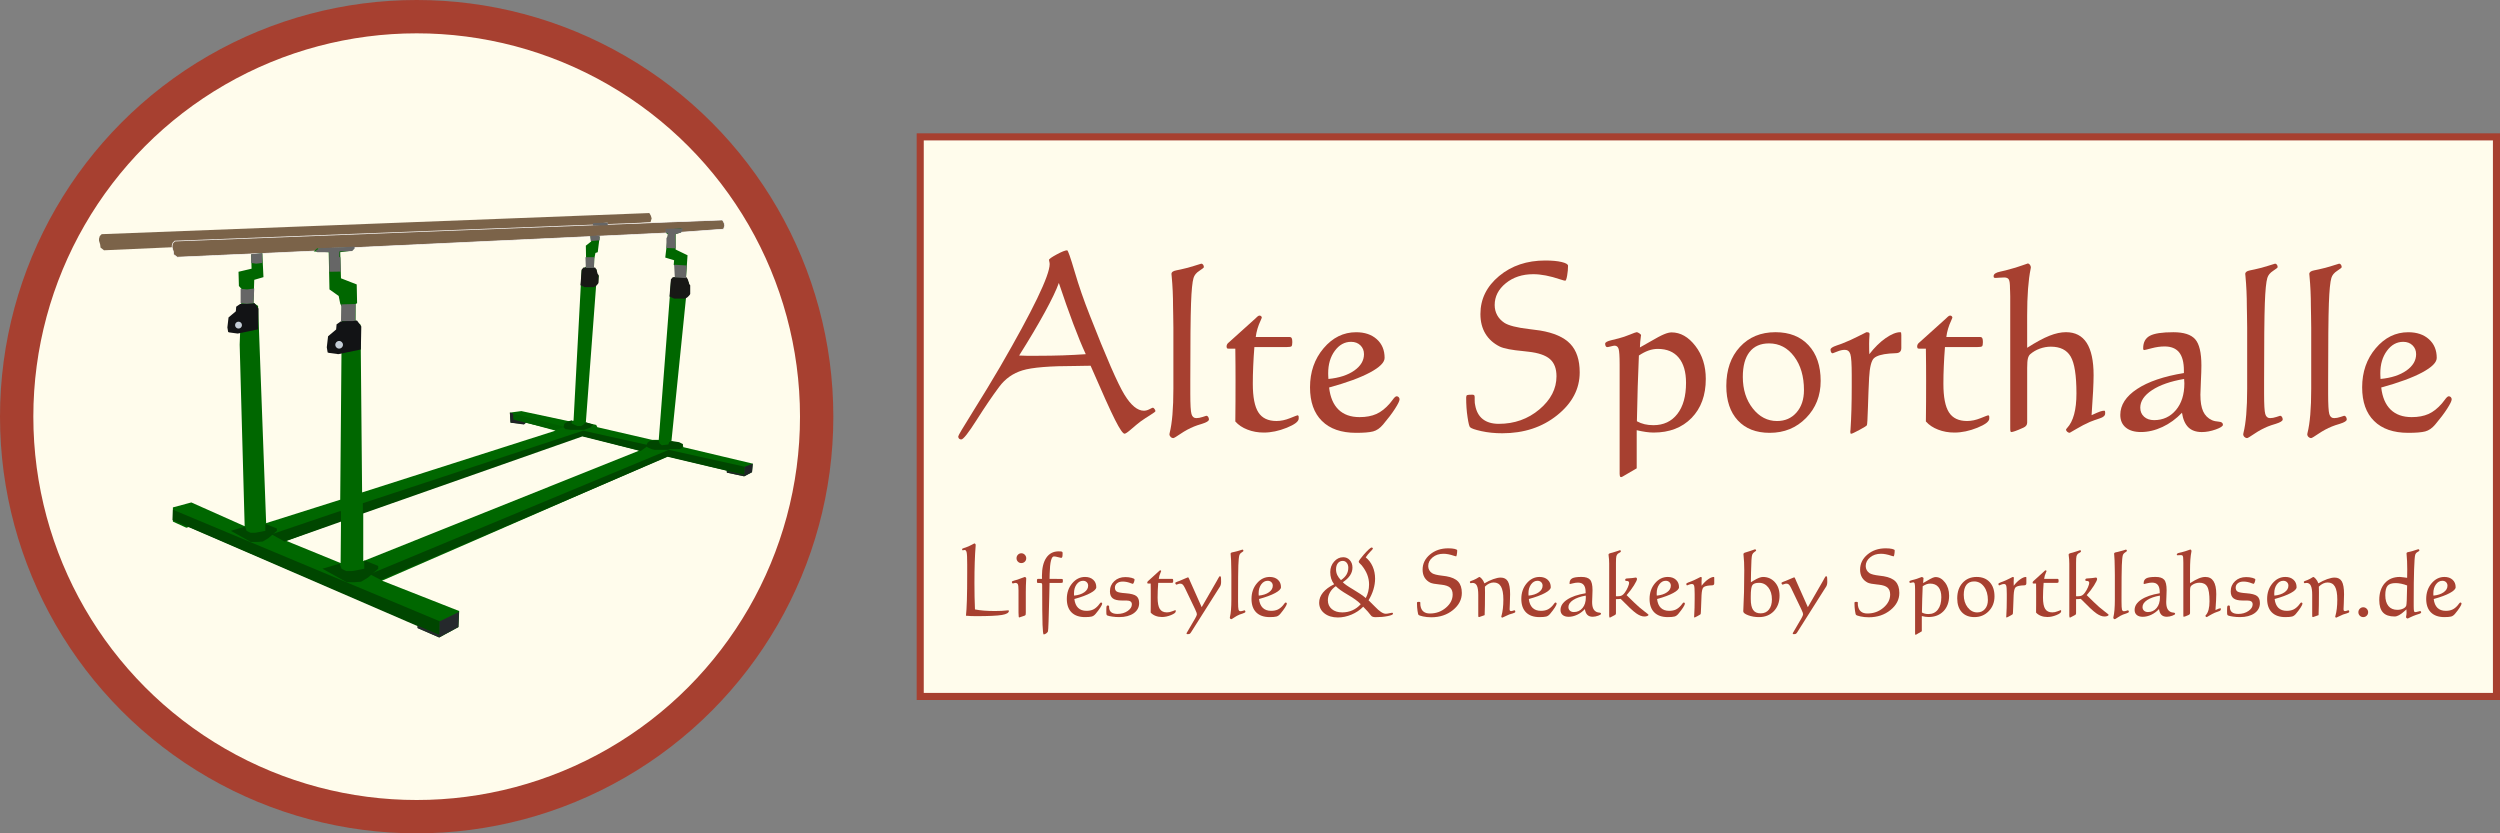 <?xml version="1.0" encoding="utf-8"?>
<!-- Generator: Adobe Illustrator 15.0.0, SVG Export Plug-In . SVG Version: 6.00 Build 0)  -->
<!DOCTYPE svg PUBLIC "-//W3C//DTD SVG 1.1//EN" "http://www.w3.org/Graphics/SVG/1.1/DTD/svg11.dtd">
<svg version="1.1" id="Ebene_1" xmlns="http://www.w3.org/2000/svg" xmlns:xlink="http://www.w3.org/1999/xlink" x="0px" y="0px"
	 width="150px" height="50px" viewBox="0 0 150 50" enable-background="new 0 0 150 50" xml:space="preserve">
<rect x="0" y="0" width="150" height="50" fill="#808080" stroke="none"/>
<g>
	<defs>
		<rect id="SVGID_1_" width="150" height="50"/>
	</defs>
	<clipPath id="SVGID_2_">
		<use xlink:href="#SVGID_1_"  overflow="visible"/>
	</clipPath>
	<path clip-path="url(#SVGID_2_)" fill="#FFFCEC" d="M25,49c13.255,0,24-10.745,24-24S38.255,1,25,1S1,11.745,1,25S11.745,49,25,49"
		/>
	<circle clip-path="url(#SVGID_2_)" fill="none" stroke="#A74030" stroke-width="2" cx="25" cy="25" r="24"/>
</g>
<polygon fill="#7B6349" points="6.24,15.017 14.506,14.649 14.714,14.51 16.878,14.441 35.576,13.566 35.599,13.428 36.451,13.359 
	36.474,13.52 39.03,13.336 39.099,13.106 39.053,12.945 38.961,12.783 6.102,14.05 5.987,14.165 5.941,14.326 5.941,14.441 
	6.01,14.672 6.033,14.856 "/>
<polygon fill="#7B6349" points="10.627,15.432 18.893,15.063 19.101,14.924 21.265,14.855 39.963,13.98 39.986,13.842 
	40.838,13.773 40.861,13.935 43.417,13.75 43.486,13.521 43.44,13.359 43.348,13.197 10.489,14.464 10.374,14.58 10.328,14.74 
	10.328,14.855 10.397,15.086 10.42,15.271 "/>
<polygon fill="none" stroke="#FFFFFF" stroke-width="0.041" points="10.627,15.432 18.893,15.063 19.101,14.924 21.265,14.855 
	39.963,13.98 39.986,13.842 40.838,13.773 40.861,13.935 43.417,13.75 43.486,13.521 43.44,13.359 43.348,13.197 10.489,14.464 
	10.374,14.58 10.328,14.74 10.328,14.855 10.397,15.086 10.42,15.271 "/>
<polygon fill="#006700" points="15.071,15.27 15.094,16.122 14.311,16.306 14.334,17.158 14.495,17.342 14.472,18.171 14.38,20.681 
	14.68,31.573 11.479,30.146 10.374,30.444 10.374,31.296 11.18,31.665 11.341,31.619 25.087,37.514 25.051,37.675 26.354,38.25 
	27.505,37.629 27.551,36.662 22.923,34.842 40.055,27.382 43.601,28.234 43.615,28.358 44.651,28.579 45.116,28.331 45.167,27.819 
	40.999,26.829 40.976,26.737 40.285,26.484 41.16,17.872 41.344,17.642 41.321,16.951 41.16,16.698 41.252,15.316 40.538,14.971 
	40.538,14.05 40.861,13.934 40.884,13.704 39.986,13.773 39.986,14.004 40.078,14.05 39.916,15.454 40.446,15.615 40.423,15.892 
	40.538,15.961 40.561,16.559 40.262,16.836 39.525,26.393 39.134,26.393 35.841,25.632 35.772,25.494 35.15,25.356 35.772,17.066 
	35.887,16.928 35.933,16.536 35.795,16.467 35.795,16.168 35.634,16.168 35.657,15.523 35.726,15.178 35.864,15.132 35.979,14.211 
	35.426,14.165 35.472,14.487 35.15,14.74 35.173,15.984 34.897,16.214 34.413,25.24 34.091,25.263 31.282,24.665 30.591,24.757 
	30.637,25.356 31.443,25.448 31.558,25.356 33.331,25.839 21.726,29.546 21.634,19.484 21.334,19.254 21.334,18.24 21.426,18.194 
	21.403,17.066 20.459,16.698 20.413,15.132 21.127,15.04 21.15,14.856 19.032,14.902 18.824,15.086 19.722,15.132 19.768,17.365 
	20.321,17.757 20.413,18.217 20.505,18.402 20.505,19.254 20.413,29.984 15.969,31.389 15.485,18.356 15.209,18.171 15.255,16.79 
	15.808,16.629 15.739,15.201 "/>
<path fill="#FFFCEC" d="M34.874,26.139l3.477,0.898l-16.556,6.631v-2.901L34.874,26.139z M17.167,32.448l3.293-1.197l-0.023,2.533
	L17.167,32.448z"/>
<polygon fill="#121315" points="14.403,18.241 14.173,18.401 14.15,18.679 13.712,19.046 13.643,19.646 13.689,19.921 
	13.758,19.945 14.265,20.014 15.485,19.761 15.508,18.517 15.278,18.195 "/>
<g>
	<defs>
		<rect id="SVGID_3_" width="150" height="50"/>
	</defs>
	<clipPath id="SVGID_4_">
		<use xlink:href="#SVGID_3_"  overflow="visible"/>
	</clipPath>
	<path clip-path="url(#SVGID_4_)" fill="#C4CDD6" d="M14.311,19.714c0.114,0,0.207-0.093,0.207-0.207
		c0-0.115-0.093-0.207-0.207-0.207c-0.114,0-0.207,0.092-0.207,0.207C14.104,19.621,14.197,19.714,14.311,19.714"/>
</g>
<polygon fill="#121315" points="20.451,19.282 20.194,19.461 20.169,19.768 19.684,20.177 19.607,20.841 19.659,21.148 
	19.734,21.173 20.297,21.25 21.651,20.969 21.678,19.589 21.421,19.231 "/>
<g>
	<defs>
		<rect id="SVGID_5_" width="150" height="50"/>
	</defs>
	<clipPath id="SVGID_6_">
		<use xlink:href="#SVGID_5_"  overflow="visible"/>
	</clipPath>
	<path clip-path="url(#SVGID_6_)" fill="#C4CDD6" d="M20.348,20.917c0.127,0,0.23-0.103,0.23-0.23c0-0.127-0.103-0.23-0.23-0.23
		s-0.23,0.103-0.23,0.23C20.118,20.815,20.221,20.917,20.348,20.917"/>
	<path clip-path="url(#SVGID_6_)" fill="#181816" d="M35.004,16.053l-0.101,0.117l-0.075,0.94l0.252,0.117h0.553l0.126-0.07
		c0,0,0.151-0.141,0.151-0.188v-0.47l-0.05-0.07l-0.076-0.259l-0.075-0.117H35.004z"/>
	<path clip-path="url(#SVGID_6_)" fill="#181816" d="M40.372,16.629l-0.116,0.129L40.17,17.79l0.289,0.128h0.636l0.145-0.077
		c0,0,0.173-0.155,0.173-0.206v-0.516l-0.058-0.077l-0.087-0.284l-0.086-0.129H40.372z"/>
</g>
<polygon fill="#666666" points="35.576,13.385 35.576,13.532 36.463,13.518 36.474,13.359 "/>
<polygon fill="#666666" points="39.939,13.73 39.939,13.985 40.061,13.985 40.061,14.164 39.987,14.292 39.987,14.879 
	40.539,14.902 40.519,14.215 40.526,14.05 40.86,13.958 40.953,13.807 40.953,13.704 "/>
<polygon fill="#666666" points="35.415,14.165 35.445,14.465 35.978,14.419 35.978,14.119 "/>
<path fill="#666666" d="M35.081,15.431h0.046H35.081z M35.127,15.431l0.023,0.645h0.484l0.022-0.645H35.127z"/>
<polygon fill="#666666" points="40.449,15.889 40.489,16.643 41.156,16.686 41.197,15.929 40.501,15.886 "/>
<polygon fill="#666666" points="19.146,14.89 18.928,15.063 19.032,15.132 19.746,15.132 19.756,16.306 20.447,16.295 
	20.424,15.443 20.355,15.42 20.367,15.086 21.126,15.063 21.276,14.913 21.276,14.798 "/>
<polygon fill="#666666" points="20.482,18.263 20.459,19.265 20.816,19.265 21.172,19.265 21.311,19.242 21.333,18.24 "/>
<polygon fill="#666666" points="14.829,17.366 14.438,17.331 14.438,18.195 14.794,18.229 15.209,18.195 15.255,17.308 "/>
<polygon fill="#666666" points="15.07,15.248 15.07,15.776 15.371,15.822 15.738,15.776 15.738,15.189 "/>
<polygon fill="#004600" points="10.374,30.583 26.387,37.278 26.373,38.136 10.351,31.205 "/>
<polygon fill="#004600" points="44.683,28.004 40.124,26.991 22.186,34.451 22.854,34.797 40.055,27.405 44.66,28.492 "/>
<polygon fill="#004600" points="38.926,26.715 34.988,25.839 21.771,30.191 21.771,30.813 34.942,26.185 38.442,27.06 "/>
<polyline fill="#004600" points="20.436,30.652 16.291,32.057 17.074,32.494 20.459,31.297 20.459,30.721 "/>
<polygon fill="#005F00" points="30.729,25.172 33.354,25.794 33.861,25.609 30.751,24.804 "/>
<polygon fill="#004600" points="14.703,31.596 13.851,31.849 15.047,32.517 15.439,32.517 15.761,32.494 16.107,32.287 
	16.613,31.849 16.613,31.711 15.922,31.435 15.922,31.849 15.692,31.895 15.324,31.964 15.024,31.964 14.794,31.849 "/>
<polygon fill="#004600" points="20.38,33.817 19.349,34.123 20.798,34.932 21.272,34.932 21.662,34.904 22.08,34.653 22.693,34.123 
	22.693,33.956 21.857,33.622 21.857,34.123 21.578,34.18 21.132,34.264 20.77,34.264 20.491,34.123 "/>
<polygon fill="#004600" points="34.044,25.31 33.86,25.424 33.814,25.632 33.929,25.748 34.252,25.793 34.62,25.793 35.035,25.793 
	35.426,25.655 35.588,25.47 35.495,25.448 35.149,25.333 34.988,25.493 34.85,25.563 34.643,25.563 34.481,25.493 34.298,25.402 
	34.32,25.217 "/>
<polygon fill="#004600" points="39.019,26.438 38.857,26.553 38.789,26.714 38.834,26.829 39.086,26.945 39.271,26.991 
	39.501,26.991 39.732,26.991 40.078,26.991 40.216,26.945 40.422,26.945 40.769,26.945 40.907,26.899 40.976,26.738 40.976,26.645 
	40.746,26.53 40.446,26.484 40.308,26.461 40.146,26.53 40.101,26.668 39.916,26.691 39.708,26.714 39.572,26.599 39.525,26.438 
	39.317,26.415 "/>
<polygon fill="#1F2326" points="44.683,28.004 44.651,28.483 44.157,28.372 43.605,28.248 43.614,28.359 44.651,28.579 
	45.125,28.331 45.166,27.82 "/>
<polygon fill="#1F2326" points="30.628,25.361 31.438,25.471 31.549,25.366 30.798,25.172 30.775,24.804 30.591,24.757 "/>
<polygon fill="#25292C" points="27.542,36.712 27.505,37.619 26.349,38.246 25.06,37.693 25.041,37.536 26.354,38.09 26.377,37.283 
	"/>
<rect x="55.213" y="8.212" fill="#FFFCEC" width="94.575" height="33.575"/>
<g>
	<defs>
		<rect id="SVGID_7_" width="150" height="50"/>
	</defs>
	<clipPath id="SVGID_8_">
		<use xlink:href="#SVGID_7_"  overflow="visible"/>
	</clipPath>
	
		<rect x="55.213" y="8.212" clip-path="url(#SVGID_8_)" fill="none" stroke="#A74030" stroke-width="0.425" width="94.575" height="33.575"/>
</g>
<g>
	<path fill="#A74030" d="M65.436,21.944c-0.13,0-0.291,0.002-0.481,0.007c-0.191,0.004-0.32,0.007-0.387,0.007
		c-1.571,0-2.643,0.087-3.217,0.263c-0.575,0.175-1.041,0.504-1.4,0.989c-0.409,0.547-0.859,1.21-1.353,1.989
		c-0.494,0.779-0.801,1.168-0.922,1.168c-0.054,0-0.097-0.016-0.131-0.047s-0.051-0.076-0.051-0.135
		c0-0.054,0.292-0.546,0.875-1.478c0.583-0.931,1.128-1.83,1.636-2.696c0.983-1.696,1.724-3.063,2.225-4.099
		c0.5-1.037,0.75-1.725,0.75-2.066c0-0.044-0.007-0.095-0.021-0.151c-0.013-0.056-0.02-0.088-0.02-0.098
		c0-0.054,0.154-0.164,0.461-0.33c0.308-0.166,0.517-0.249,0.629-0.249c0.049,0,0.2,0.427,0.451,1.282
		c0.251,0.855,0.552,1.724,0.902,2.608c0.987,2.522,1.679,4.108,2.076,4.759c0.397,0.651,0.789,0.976,1.175,0.976
		c0.107,0,0.22-0.03,0.336-0.091s0.184-0.091,0.202-0.091c0.027,0,0.059,0.024,0.098,0.074c0.038,0.05,0.057,0.094,0.057,0.135
		c0,0.027-0.101,0.104-0.303,0.229c-0.202,0.125-0.393,0.251-0.572,0.377c-0.166,0.125-0.356,0.282-0.569,0.468
		c-0.213,0.186-0.349,0.279-0.407,0.279c-0.099,0-0.289-0.275-0.569-0.828C66.626,24.643,66.136,23.56,65.436,21.944z
		 M65.146,21.251c-0.229-0.494-0.48-1.104-0.753-1.831c-0.274-0.727-0.561-1.542-0.862-2.443c-0.152,0.426-0.437,1.019-0.852,1.777
		c-0.415,0.759-0.925,1.618-1.531,2.578c0.139,0.009,0.286,0.014,0.441,0.014s0.389,0,0.704,0c0.511,0,1.004-0.008,1.477-0.024
		C64.243,21.306,64.702,21.282,65.146,21.251z"/>
	<path fill="#A74030" d="M70.403,23.331v-3.675c0-0.216-0.003-0.462-0.01-0.741c-0.007-0.278-0.01-0.455-0.01-0.532
		c0-0.628-0.027-1.227-0.081-1.797c-0.009-0.085-0.014-0.135-0.014-0.148c0-0.107,0.094-0.179,0.283-0.215
		c0.112-0.022,0.208-0.042,0.29-0.061c0.273-0.058,0.542-0.13,0.804-0.215c0.263-0.085,0.4-0.128,0.414-0.128
		c0.041,0,0.076,0.021,0.107,0.061c0.032,0.041,0.047,0.09,0.047,0.148c0,0.031-0.091,0.105-0.272,0.222
		c-0.182,0.117-0.297,0.258-0.347,0.424c-0.072,0.233-0.123,0.744-0.151,1.531c-0.029,0.788-0.044,2.337-0.044,4.647v0.781
		c0,0.642,0.023,1.044,0.071,1.208c0.047,0.164,0.142,0.246,0.286,0.246c0.116,0,0.246-0.023,0.387-0.071
		c0.142-0.047,0.214-0.071,0.219-0.071c0.041,0,0.076,0.022,0.108,0.067c0.031,0.045,0.047,0.097,0.047,0.155
		c0,0.09-0.139,0.177-0.417,0.263c-0.198,0.058-0.357,0.112-0.478,0.162c-0.274,0.112-0.54,0.255-0.798,0.43
		c-0.258,0.176-0.405,0.263-0.441,0.263c-0.063,0-0.118-0.023-0.165-0.07c-0.047-0.047-0.071-0.103-0.071-0.165
		c0-0.009,0.004-0.033,0.014-0.074C70.329,25.388,70.403,24.506,70.403,23.331z"/>
	<path fill="#A74030" d="M74.119,25.289c0.004-0.399,0.007-0.792,0.01-1.178c0.002-0.386,0.003-0.814,0.003-1.286
		c0-0.283-0.001-0.583-0.003-0.902c-0.002-0.318-0.005-0.653-0.01-1.003h-0.384c-0.059,0-0.096-0.008-0.111-0.023
		s-0.026-0.053-0.03-0.111c0.004-0.094,0.045-0.17,0.121-0.229c0.027-0.022,0.045-0.038,0.054-0.047l1.562-1.407
		c0.071-0.072,0.123-0.118,0.154-0.138c0.032-0.021,0.063-0.03,0.095-0.03s0.061,0.012,0.088,0.037
		c0.026,0.025,0.04,0.055,0.04,0.091c0,0.013-0.022,0.067-0.067,0.161c-0.157,0.333-0.256,0.665-0.296,0.996h2.025
		c0.063,0,0.106,0.023,0.132,0.067c0.024,0.045,0.037,0.124,0.037,0.236c0,0.134-0.017,0.219-0.048,0.252s-0.135,0.05-0.31,0.05
		h-1.918c-0.031,0.395-0.055,0.777-0.07,1.147c-0.017,0.371-0.024,0.722-0.024,1.054c0,0.799,0.111,1.371,0.334,1.716
		c0.222,0.346,0.584,0.518,1.087,0.518c0.26,0,0.531-0.057,0.814-0.171c0.282-0.115,0.433-0.172,0.451-0.172
		c0.018,0,0.033,0.01,0.047,0.03c0.014,0.021,0.02,0.042,0.02,0.064v0.101c0,0.175-0.237,0.359-0.713,0.552s-0.936,0.29-1.38,0.29
		c-0.35,0-0.676-0.058-0.976-0.175C74.551,25.664,74.307,25.5,74.119,25.289z"/>
	<path fill="#A74030" d="M79.746,23.25c0.066,0.583,0.255,1.025,0.564,1.326c0.311,0.301,0.731,0.451,1.266,0.451
		c0.391,0,0.726-0.063,1.007-0.188c0.28-0.125,0.551-0.339,0.811-0.64c0.045-0.054,0.102-0.125,0.168-0.215
		c0.099-0.139,0.178-0.208,0.236-0.208c0.049,0,0.091,0.018,0.124,0.054c0.034,0.036,0.051,0.079,0.051,0.128
		c0,0.094-0.091,0.283-0.272,0.565s-0.421,0.599-0.717,0.949c-0.185,0.22-0.384,0.357-0.6,0.414
		c-0.215,0.056-0.554,0.084-1.016,0.084c-0.889,0-1.572-0.237-2.05-0.71c-0.479-0.473-0.717-1.147-0.717-2.022
		c0-0.92,0.271-1.701,0.814-2.342s1.193-0.962,1.952-0.962c0.516,0,0.93,0.14,1.241,0.42c0.313,0.281,0.468,0.654,0.468,1.121
		c0,0.27-0.293,0.561-0.878,0.875C81.613,22.662,80.796,22.963,79.746,23.25z M79.705,22.738c0.646-0.063,1.163-0.231,1.552-0.505
		c0.388-0.273,0.582-0.601,0.582-0.982c0-0.216-0.072-0.393-0.216-0.532s-0.329-0.209-0.559-0.209c-0.386,0-0.711,0.18-0.976,0.539
		s-0.397,0.808-0.397,1.346c0,0.054,0.001,0.11,0.004,0.168C79.697,22.622,79.701,22.68,79.705,22.738z"/>
	<path fill="#A74030" d="M94.782,22.341c0,0.992-0.45,1.849-1.35,2.571c-0.9,0.723-1.998,1.084-3.295,1.084
		c-0.453,0-0.872-0.043-1.255-0.128c-0.384-0.085-0.609-0.164-0.677-0.236c-0.045-0.031-0.096-0.229-0.151-0.596
		c-0.057-0.365-0.084-0.759-0.084-1.181c0-0.081,0.019-0.13,0.057-0.148s0.141-0.027,0.307-0.027c0.054,0,0.092,0.01,0.114,0.03
		c0.022,0.02,0.033,0.06,0.033,0.118v0.182c0,0.072,0.003,0.128,0.007,0.168c0.005,0.041,0.012,0.081,0.021,0.121
		c0.063,0.373,0.214,0.654,0.454,0.845s0.563,0.286,0.966,0.286c0.938,0,1.749-0.289,2.434-0.865
		c0.685-0.577,1.026-1.24,1.026-1.989c0-0.458-0.13-0.801-0.391-1.03c-0.26-0.229-0.693-0.377-1.299-0.444
		c-0.072-0.009-0.171-0.02-0.296-0.034c-0.687-0.063-1.155-0.152-1.407-0.269c-0.381-0.188-0.672-0.448-0.871-0.777
		c-0.2-0.33-0.3-0.724-0.3-1.181c0-0.897,0.374-1.657,1.121-2.279c0.747-0.621,1.67-0.932,2.77-0.932
		c0.399,0,0.727,0.03,0.982,0.091s0.384,0.136,0.384,0.226c0,0.188-0.018,0.385-0.054,0.589c-0.036,0.205-0.074,0.307-0.114,0.307
		c-0.036,0-0.138-0.027-0.304-0.081c-0.609-0.206-1.148-0.31-1.615-0.31c-0.655,0-1.204,0.181-1.648,0.542s-0.667,0.797-0.667,1.309
		c0,0.22,0.05,0.42,0.148,0.603c0.099,0.182,0.242,0.335,0.431,0.461c0.256,0.166,0.752,0.292,1.487,0.377
		c0.292,0.036,0.512,0.065,0.66,0.087c0.834,0.139,1.439,0.407,1.813,0.804C94.595,21.032,94.782,21.601,94.782,22.341z"/>
	<path fill="#A74030" d="M97.178,28.433v-6.576c0-0.484-0.021-0.792-0.061-0.922c-0.04-0.13-0.121-0.195-0.242-0.195
		c-0.041,0-0.114,0.015-0.223,0.044c-0.107,0.029-0.184,0.043-0.229,0.043c-0.036-0.004-0.063-0.026-0.084-0.064
		s-0.03-0.086-0.03-0.145c0.004-0.081,0.132-0.15,0.384-0.209c0.166-0.04,0.31-0.076,0.431-0.107
		c0.211-0.054,0.434-0.129,0.67-0.226c0.235-0.096,0.371-0.145,0.407-0.145c0.035,0,0.088,0.022,0.158,0.067
		c0.069,0.045,0.104,0.085,0.104,0.121c0,0.004-0.004,0.029-0.013,0.074c-0.032,0.215-0.05,0.433-0.055,0.653l0.593-0.336
		c0.382-0.224,0.664-0.375,0.848-0.451c0.185-0.077,0.337-0.115,0.458-0.115c0.534,0,1.01,0.271,1.427,0.811
		c0.418,0.541,0.626,1.202,0.626,1.982c0,0.978-0.285,1.759-0.854,2.342c-0.57,0.583-1.328,0.875-2.275,0.875
		c-0.147,0-0.306-0.012-0.475-0.037c-0.168-0.024-0.349-0.06-0.541-0.104v2.288l-0.855,0.498c-0.022,0.009-0.039,0.016-0.05,0.021
		c-0.012,0.004-0.021,0.007-0.03,0.007c-0.032,0-0.053-0.013-0.064-0.037C97.19,28.566,97.183,28.514,97.178,28.433z M98.214,25.276
		c0.148,0.081,0.302,0.14,0.462,0.178c0.159,0.038,0.335,0.057,0.528,0.057c0.609,0,1.089-0.224,1.437-0.673s0.521-1.07,0.521-1.865
		c0-0.655-0.146-1.159-0.438-1.511c-0.291-0.353-0.711-0.528-1.259-0.528c-0.188,0-0.376,0.034-0.562,0.101
		c-0.187,0.067-0.376,0.167-0.569,0.296c-0.026,0.583-0.05,1.204-0.07,1.861C98.244,23.85,98.228,24.544,98.214,25.276z"/>
	<path fill="#A74030" d="M106.527,19.932c0.839,0,1.501,0.26,1.985,0.781s0.728,1.234,0.728,2.14c0,0.889-0.292,1.63-0.876,2.225
		c-0.583,0.595-1.31,0.892-2.181,0.892c-0.816,0-1.455-0.249-1.915-0.747c-0.46-0.499-0.689-1.187-0.689-2.066
		c0-0.969,0.271-1.749,0.814-2.339C104.937,20.227,105.647,19.932,106.527,19.932z M106.144,20.604
		c-0.512,0-0.902,0.172-1.171,0.515c-0.27,0.343-0.404,0.842-0.404,1.498c0,0.754,0.199,1.383,0.596,1.888
		c0.397,0.505,0.883,0.757,1.457,0.757c0.48,0,0.87-0.17,1.168-0.511c0.299-0.341,0.448-0.79,0.448-1.346
		c0-0.821-0.197-1.493-0.59-2.016C107.255,20.866,106.754,20.604,106.144,20.604z"/>
	<path fill="#A74030" d="M112.16,21.251c0.311-0.404,0.637-0.725,0.979-0.963c0.344-0.238,0.634-0.356,0.872-0.356
		c0.031,0,0.051,0.011,0.057,0.034c0.007,0.022,0.011,0.069,0.011,0.141v0.774c0,0.202-0.107,0.305-0.323,0.31
		c-0.144,0.005-0.271,0.012-0.384,0.021c-0.462,0.041-0.772,0.133-0.933,0.279c-0.159,0.146-0.257,0.538-0.292,1.174
		c-0.027,0.525-0.051,1.122-0.071,1.791c-0.02,0.668-0.041,1.021-0.063,1.057c-0.022,0.041-0.174,0.136-0.454,0.286
		c-0.281,0.15-0.441,0.225-0.481,0.225c-0.027,0-0.043-0.006-0.047-0.02c-0.005-0.014-0.01-0.045-0.014-0.094
		c0-0.009,0.004-0.054,0.014-0.135c0.049-0.74,0.073-1.595,0.073-2.564v-0.7c0-0.673-0.027-1.095-0.084-1.265
		c-0.056-0.17-0.167-0.256-0.333-0.256c-0.139,0-0.292,0.035-0.458,0.104c-0.166,0.069-0.256,0.104-0.269,0.104
		c-0.036,0-0.066-0.02-0.091-0.061c-0.025-0.041-0.037-0.094-0.037-0.162c0-0.081,0.118-0.161,0.356-0.242
		c0.135-0.045,0.242-0.083,0.323-0.114c0.336-0.13,0.664-0.277,0.982-0.441s0.482-0.246,0.491-0.246
		c0.067,0,0.116,0.008,0.145,0.023c0.029,0.016,0.044,0.044,0.044,0.084c-0.018,0.26-0.026,0.454-0.026,0.579
		c0,0.166,0.001,0.294,0.003,0.384C112.152,21.091,112.156,21.174,112.16,21.251z"/>
	<path fill="#A74030" d="M115.553,25.289c0.005-0.399,0.008-0.792,0.011-1.178c0.002-0.386,0.003-0.814,0.003-1.286
		c0-0.283-0.001-0.583-0.003-0.902c-0.003-0.318-0.006-0.653-0.011-1.003h-0.384c-0.058,0-0.095-0.008-0.11-0.023
		s-0.026-0.053-0.03-0.111c0.004-0.094,0.045-0.17,0.121-0.229c0.026-0.022,0.045-0.038,0.054-0.047l1.562-1.407
		c0.071-0.072,0.123-0.118,0.154-0.138c0.032-0.021,0.063-0.03,0.095-0.03s0.061,0.012,0.088,0.037
		c0.026,0.025,0.04,0.055,0.04,0.091c0,0.013-0.022,0.067-0.067,0.161c-0.157,0.333-0.256,0.665-0.296,0.996h2.025
		c0.063,0,0.106,0.023,0.132,0.067c0.024,0.045,0.037,0.124,0.037,0.236c0,0.134-0.017,0.219-0.048,0.252s-0.135,0.05-0.31,0.05
		h-1.918c-0.031,0.395-0.055,0.777-0.07,1.147c-0.017,0.371-0.024,0.722-0.024,1.054c0,0.799,0.111,1.371,0.334,1.716
		c0.222,0.346,0.584,0.518,1.087,0.518c0.26,0,0.531-0.057,0.814-0.171c0.282-0.115,0.433-0.172,0.451-0.172
		c0.018,0,0.033,0.01,0.047,0.03c0.014,0.021,0.02,0.042,0.02,0.064v0.101c0,0.175-0.237,0.359-0.713,0.552s-0.936,0.29-1.38,0.29
		c-0.35,0-0.676-0.058-0.976-0.175C115.986,25.664,115.741,25.5,115.553,25.289z"/>
	<path fill="#A74030" d="M121.631,20.867c0.534-0.341,0.98-0.583,1.34-0.724c0.358-0.142,0.688-0.212,0.989-0.212
		c0.552,0,0.966,0.214,1.242,0.643c0.275,0.429,0.414,1.074,0.414,1.935c0,0.243-0.011,0.563-0.03,0.962
		c-0.021,0.4-0.051,0.88-0.091,1.44c0.242-0.112,0.411-0.185,0.508-0.219s0.179-0.05,0.245-0.05c0.022,0,0.037,0.003,0.044,0.01
		c0.007,0.006,0.013,0.03,0.017,0.07v0.088c0,0.125-0.105,0.222-0.315,0.289c-0.221,0.072-0.42,0.144-0.6,0.216
		c-0.273,0.121-0.542,0.26-0.805,0.417c-0.262,0.157-0.397,0.236-0.406,0.236c-0.055,0-0.104-0.021-0.152-0.064
		c-0.047-0.043-0.07-0.086-0.07-0.131c0.005-0.018,0.027-0.049,0.067-0.094c0.372-0.399,0.559-1.09,0.559-2.073
		c0-1.081-0.115-1.819-0.347-2.214s-0.627-0.592-1.188-0.592c-0.225,0-0.445,0.04-0.663,0.118c-0.218,0.079-0.412,0.192-0.582,0.34
		c-0.059,0.054-0.103,0.136-0.132,0.246c-0.029,0.11-0.044,0.302-0.044,0.576v0.357v2.921c0,0.135-0.076,0.236-0.229,0.303
		c-0.022,0.009-0.038,0.016-0.047,0.02c-0.188,0.085-0.338,0.147-0.448,0.185c-0.109,0.038-0.185,0.057-0.226,0.057
		c-0.026,0-0.045-0.017-0.054-0.05s-0.013-0.093-0.013-0.179v-0.182v-7.733c0-0.085-0.003-0.18-0.007-0.283
		c-0.005-0.104-0.007-0.162-0.007-0.175c0-0.287-0.023-0.471-0.071-0.552c-0.047-0.081-0.138-0.121-0.272-0.121
		c-0.085,0-0.184,0.004-0.296,0.013c-0.112,0.009-0.184,0.014-0.216,0.014c-0.054,0-0.088-0.007-0.104-0.02
		c-0.017-0.014-0.024-0.043-0.024-0.088c0-0.125,0.131-0.215,0.391-0.269c0.135-0.031,0.242-0.056,0.323-0.074
		c0.413-0.103,0.808-0.224,1.185-0.363c0.095-0.036,0.146-0.054,0.155-0.054c0.04,0,0.08,0.024,0.121,0.074
		c0.04,0.05,0.061,0.104,0.061,0.162c0,0.009-0.005,0.038-0.014,0.087c-0.14,0.682-0.209,1.618-0.209,2.807V20.867z"/>
	<path fill="#A74030" d="M130.919,24.764c-0.35,0.368-0.741,0.653-1.174,0.855c-0.434,0.202-0.863,0.303-1.289,0.303
		c-0.391,0-0.694-0.091-0.912-0.272s-0.326-0.434-0.326-0.757c0-0.592,0.334-1.109,1.003-1.551c0.668-0.442,1.606-0.762,2.813-0.959
		v-0.148c0-0.494-0.096-0.858-0.286-1.094c-0.191-0.235-0.481-0.354-0.872-0.354c-0.247,0-0.506,0.036-0.777,0.108
		s-0.421,0.108-0.447,0.108c-0.022,0-0.038-0.009-0.047-0.027c-0.01-0.018-0.014-0.044-0.014-0.081c0-0.354,0.133-0.604,0.4-0.747
		c0.267-0.144,0.737-0.215,1.41-0.215c0.623,0,1.06,0.14,1.309,0.42c0.249,0.281,0.374,0.807,0.374,1.579
		c0,0.238-0.01,0.551-0.03,0.939s-0.03,0.659-0.03,0.811c0,0.426,0.055,0.759,0.165,1c0.109,0.24,0.286,0.416,0.528,0.528
		c0.112,0.049,0.25,0.08,0.414,0.091c0.163,0.011,0.245,0.073,0.245,0.185c0,0.085-0.145,0.18-0.434,0.283
		c-0.29,0.103-0.567,0.155-0.832,0.155c-0.345,0-0.615-0.095-0.811-0.286C131.104,25.445,130.978,25.155,130.919,24.764z
		 M131.047,22.738c-0.816,0.139-1.459,0.363-1.928,0.673c-0.469,0.31-0.703,0.66-0.703,1.05c0,0.224,0.076,0.405,0.229,0.542
		c0.152,0.137,0.353,0.205,0.599,0.205c0.534,0,0.971-0.201,1.31-0.603c0.339-0.401,0.508-0.937,0.508-1.605
		c0-0.027-0.002-0.068-0.007-0.125C131.05,22.82,131.047,22.774,131.047,22.738z"/>
	<path fill="#A74030" d="M134.83,23.331v-3.675c0-0.216-0.003-0.462-0.01-0.741c-0.007-0.278-0.01-0.455-0.01-0.532
		c0-0.628-0.027-1.227-0.081-1.797c-0.009-0.085-0.014-0.135-0.014-0.148c0-0.107,0.095-0.179,0.283-0.215
		c0.111-0.022,0.208-0.042,0.289-0.061c0.273-0.058,0.542-0.13,0.805-0.215c0.262-0.085,0.4-0.128,0.413-0.128
		c0.041,0,0.076,0.021,0.108,0.061c0.031,0.041,0.047,0.09,0.047,0.148c0,0.031-0.091,0.105-0.272,0.222s-0.298,0.258-0.347,0.424
		c-0.072,0.233-0.122,0.744-0.151,1.531s-0.044,2.337-0.044,4.647v0.781c0,0.642,0.023,1.044,0.07,1.208
		c0.048,0.164,0.143,0.246,0.286,0.246c0.117,0,0.246-0.023,0.388-0.071c0.141-0.047,0.214-0.071,0.219-0.071
		c0.04,0,0.076,0.022,0.107,0.067s0.047,0.097,0.047,0.155c0,0.09-0.139,0.177-0.417,0.263c-0.197,0.058-0.357,0.112-0.479,0.162
		c-0.273,0.112-0.539,0.255-0.797,0.43c-0.259,0.176-0.405,0.263-0.441,0.263c-0.063,0-0.117-0.023-0.165-0.07
		c-0.047-0.047-0.07-0.103-0.07-0.165c0-0.009,0.005-0.033,0.014-0.074C134.756,25.388,134.83,24.506,134.83,23.331z"/>
	<path fill="#A74030" d="M138.673,23.331v-3.675c0-0.216-0.003-0.462-0.01-0.741c-0.007-0.278-0.01-0.455-0.01-0.532
		c0-0.628-0.027-1.227-0.081-1.797c-0.009-0.085-0.014-0.135-0.014-0.148c0-0.107,0.095-0.179,0.283-0.215
		c0.111-0.022,0.208-0.042,0.289-0.061c0.273-0.058,0.542-0.13,0.805-0.215c0.262-0.085,0.4-0.128,0.413-0.128
		c0.041,0,0.076,0.021,0.108,0.061c0.031,0.041,0.047,0.09,0.047,0.148c0,0.031-0.091,0.105-0.272,0.222s-0.298,0.258-0.347,0.424
		c-0.072,0.233-0.122,0.744-0.151,1.531s-0.044,2.337-0.044,4.647v0.781c0,0.642,0.023,1.044,0.07,1.208
		c0.048,0.164,0.143,0.246,0.286,0.246c0.117,0,0.246-0.023,0.388-0.071c0.141-0.047,0.214-0.071,0.219-0.071
		c0.04,0,0.076,0.022,0.107,0.067s0.047,0.097,0.047,0.155c0,0.09-0.139,0.177-0.417,0.263c-0.197,0.058-0.357,0.112-0.479,0.162
		c-0.273,0.112-0.539,0.255-0.797,0.43c-0.259,0.176-0.405,0.263-0.441,0.263c-0.063,0-0.117-0.023-0.165-0.07
		c-0.047-0.047-0.07-0.103-0.07-0.165c0-0.009,0.005-0.033,0.014-0.074C138.599,25.388,138.673,24.506,138.673,23.331z"/>
	<path fill="#A74030" d="M142.874,23.25c0.066,0.583,0.255,1.025,0.564,1.326c0.311,0.301,0.731,0.451,1.266,0.451
		c0.391,0,0.726-0.063,1.007-0.188c0.28-0.125,0.551-0.339,0.811-0.64c0.045-0.054,0.102-0.125,0.168-0.215
		c0.099-0.139,0.178-0.208,0.236-0.208c0.049,0,0.091,0.018,0.124,0.054c0.034,0.036,0.051,0.079,0.051,0.128
		c0,0.094-0.091,0.283-0.272,0.565s-0.421,0.599-0.717,0.949c-0.185,0.22-0.384,0.357-0.6,0.414
		c-0.215,0.056-0.554,0.084-1.016,0.084c-0.889,0-1.572-0.237-2.05-0.71c-0.479-0.473-0.717-1.147-0.717-2.022
		c0-0.92,0.271-1.701,0.814-2.342s1.193-0.962,1.952-0.962c0.516,0,0.93,0.14,1.241,0.42c0.313,0.281,0.468,0.654,0.468,1.121
		c0,0.27-0.293,0.561-0.878,0.875C144.741,22.662,143.924,22.963,142.874,23.25z M142.833,22.738
		c0.646-0.063,1.163-0.231,1.552-0.505c0.388-0.273,0.582-0.601,0.582-0.982c0-0.216-0.072-0.393-0.216-0.532
		s-0.329-0.209-0.559-0.209c-0.386,0-0.711,0.18-0.976,0.539s-0.397,0.808-0.397,1.346c0,0.054,0.001,0.11,0.004,0.168
		C142.825,22.622,142.829,22.68,142.833,22.738z"/>
</g>
<g>
	<path fill="#A74030" d="M57.957,36.943c0.025-0.205,0.043-0.514,0.056-0.929c0.013-0.414,0.019-0.953,0.019-1.618v-0.534
		c0-0.374-0.01-0.611-0.032-0.713c-0.021-0.101-0.062-0.151-0.122-0.151c-0.021,0-0.043,0.004-0.065,0.012
		c-0.022,0.008-0.034,0.012-0.036,0.012c-0.014,0-0.026-0.006-0.036-0.02s-0.015-0.031-0.015-0.053c0-0.023,0.041-0.047,0.123-0.072
		c0.042-0.013,0.076-0.023,0.101-0.032c0.119-0.041,0.231-0.092,0.339-0.151c0.107-0.061,0.165-0.09,0.174-0.09
		c0.014,0,0.031,0.009,0.05,0.027c0.02,0.02,0.029,0.039,0.029,0.061c0,0.006-0.001,0.026-0.003,0.063
		c-0.048,0.576-0.072,1.321-0.072,2.236c0,0.285,0.003,0.559,0.008,0.82c0.005,0.263,0.013,0.514,0.024,0.754
		c0.161,0.032,0.339,0.057,0.533,0.072c0.194,0.016,0.419,0.024,0.676,0.024c0.278,0,0.525-0.013,0.739-0.038
		c0.026-0.003,0.042-0.005,0.045-0.005c0.01,0,0.02,0.003,0.029,0.011c0.009,0.007,0.014,0.014,0.014,0.021
		c0,0.118-0.141,0.201-0.421,0.248c-0.281,0.048-0.804,0.071-1.567,0.071c-0.112,0-0.215-0.002-0.311-0.007
		C58.14,36.959,58.047,36.952,57.957,36.943z"/>
	<path fill="#A74030" d="M61.548,35.535v1.215c0,0.024-0.002,0.052-0.005,0.08c0,0.007,0,0.012,0,0.014
		c0,0.024-0.006,0.045-0.018,0.061c-0.011,0.015-0.031,0.027-0.06,0.039c-0.064,0.021-0.131,0.044-0.202,0.068
		c-0.071,0.023-0.107,0.036-0.109,0.036c-0.014,0-0.025-0.017-0.032-0.049c-0.007-0.032-0.011-0.113-0.011-0.244v-1.324
		c0-0.202-0.014-0.329-0.042-0.38s-0.08-0.076-0.154-0.076c-0.02,0-0.045,0.005-0.076,0.016c-0.031,0.011-0.051,0.017-0.06,0.017
		c-0.02,0-0.035-0.009-0.048-0.027c-0.012-0.018-0.019-0.042-0.019-0.072c0.002-0.026,0.054-0.054,0.157-0.081
		c0.073-0.018,0.133-0.034,0.181-0.051c0.086-0.028,0.178-0.062,0.273-0.101c0.096-0.038,0.15-0.058,0.163-0.058
		c0.018,0,0.037,0.009,0.057,0.027c0.02,0.018,0.03,0.035,0.03,0.053c0,0.008-0.001,0.029-0.002,0.064
		C61.556,35.011,61.548,35.269,61.548,35.535z M61.28,33.196c0.082,0,0.151,0.03,0.208,0.089s0.086,0.129,0.086,0.209
		c0,0.083-0.028,0.151-0.085,0.207s-0.127,0.084-0.21,0.084c-0.08,0-0.147-0.028-0.204-0.085c-0.056-0.057-0.083-0.125-0.083-0.206
		c0-0.082,0.028-0.152,0.083-0.21C61.132,33.226,61.2,33.196,61.28,33.196z"/>
	<path fill="#A74030" d="M62.974,34.975c-0.005,0.209-0.012,0.496-0.019,0.861c-0.03,1.289-0.055,1.967-0.075,2.031
		c-0.007,0.044-0.04,0.089-0.1,0.133s-0.111,0.065-0.156,0.065c-0.034,0-0.058-0.193-0.072-0.581s-0.021-1.181-0.021-2.379
		c0-0.055-0.008-0.09-0.024-0.104c-0.016-0.014-0.05-0.021-0.101-0.021h-0.069c-0.051,0-0.084-0.004-0.098-0.012
		s-0.021-0.028-0.021-0.061v-0.089c0-0.028,0.005-0.05,0.015-0.064c0.01-0.014,0.024-0.021,0.044-0.021h0.042h0.202
		c0-0.02-0.001-0.048-0.002-0.084c-0.002-0.037-0.003-0.064-0.003-0.082c0-0.477,0.087-0.843,0.262-1.1
		c0.174-0.257,0.421-0.386,0.74-0.386c0.101,0,0.166,0.005,0.195,0.017c0.029,0.01,0.044,0.038,0.044,0.083
		c0,0.116-0.006,0.194-0.019,0.233c-0.013,0.039-0.036,0.059-0.069,0.059c-0.02,0-0.082-0.015-0.186-0.044s-0.187-0.044-0.247-0.044
		c-0.152,0-0.238,0.342-0.255,1.025c-0.003,0.14-0.006,0.247-0.008,0.322l0.675,0.003c0.062,0,0.098,0.005,0.109,0.016
		s0.016,0.044,0.016,0.099c0,0.061-0.006,0.096-0.019,0.107c-0.013,0.012-0.057,0.018-0.133,0.018H62.974z"/>
	<path fill="#A74030" d="M64.462,35.941c0.027,0.232,0.101,0.409,0.224,0.529c0.122,0.119,0.289,0.18,0.5,0.18
		c0.154,0,0.287-0.025,0.397-0.075c0.11-0.051,0.217-0.136,0.32-0.255c0.018-0.021,0.04-0.051,0.066-0.086
		c0.039-0.056,0.07-0.084,0.093-0.084c0.02,0,0.036,0.008,0.049,0.021c0.013,0.015,0.02,0.031,0.02,0.051
		c0,0.038-0.036,0.113-0.108,0.227c-0.072,0.112-0.166,0.238-0.283,0.378c-0.073,0.088-0.152,0.143-0.237,0.165
		s-0.219,0.034-0.401,0.034c-0.351,0-0.621-0.095-0.81-0.283c-0.189-0.189-0.283-0.458-0.283-0.808c0-0.367,0.107-0.679,0.322-0.935
		c0.214-0.256,0.471-0.384,0.771-0.384c0.204,0,0.367,0.056,0.49,0.168c0.124,0.111,0.185,0.261,0.185,0.447
		c0,0.107-0.116,0.224-0.347,0.349C65.2,35.707,64.877,35.826,64.462,35.941z M64.446,35.737c0.255-0.025,0.459-0.093,0.613-0.202
		c0.153-0.108,0.23-0.239,0.23-0.392c0-0.086-0.028-0.156-0.085-0.212c-0.057-0.056-0.13-0.084-0.221-0.084
		c-0.153,0-0.281,0.072-0.386,0.215c-0.104,0.144-0.157,0.322-0.157,0.537c0,0.021,0,0.044,0.001,0.067
		C64.443,35.69,64.444,35.714,64.446,35.737z"/>
	<path fill="#A74030" d="M67.153,37.026c-0.145,0-0.284-0.01-0.417-0.03c-0.133-0.02-0.229-0.041-0.288-0.064
		c-0.026-0.01-0.044-0.028-0.054-0.053c-0.01-0.025-0.015-0.088-0.015-0.188v-0.078c0-0.129,0.006-0.209,0.017-0.24
		c0.012-0.031,0.037-0.047,0.076-0.047c0.026,0.002,0.045,0.008,0.057,0.018c0.011,0.01,0.017,0.024,0.017,0.044v0.038
		c0,0.136,0.042,0.238,0.126,0.306c0.084,0.068,0.209,0.103,0.376,0.103c0.237,0,0.441-0.059,0.61-0.175
		c0.169-0.116,0.254-0.249,0.254-0.397c0-0.079-0.027-0.137-0.08-0.175c-0.053-0.037-0.135-0.057-0.247-0.057h-0.271
		c-0.254,0-0.437-0.043-0.549-0.13c-0.112-0.087-0.169-0.227-0.169-0.42c0-0.245,0.087-0.449,0.261-0.612s0.395-0.244,0.665-0.244
		c0.138,0,0.265,0.016,0.379,0.047s0.171,0.063,0.171,0.095c0,0.052-0.012,0.109-0.037,0.171s-0.049,0.093-0.072,0.093
		c-0.014,0-0.045-0.01-0.093-0.03c-0.172-0.071-0.341-0.107-0.508-0.107c-0.142,0-0.255,0.034-0.34,0.102
		c-0.085,0.066-0.128,0.156-0.128,0.267c0,0.107,0.038,0.186,0.114,0.232c0.076,0.048,0.251,0.08,0.524,0.099
		c0.321,0.024,0.537,0.081,0.649,0.17c0.111,0.089,0.167,0.229,0.167,0.423c0,0.253-0.11,0.456-0.329,0.611
		C67.802,36.948,67.513,37.026,67.153,37.026z"/>
	<path fill="#A74030" d="M69.041,36.755c0.002-0.159,0.003-0.316,0.004-0.47c0-0.154,0.001-0.325,0.001-0.514
		c0-0.112,0-0.232-0.001-0.359c-0.001-0.127-0.002-0.261-0.004-0.4h-0.151c-0.023,0-0.038-0.003-0.044-0.009
		c-0.006-0.007-0.01-0.021-0.012-0.045c0.001-0.037,0.018-0.067,0.048-0.091c0.011-0.009,0.018-0.016,0.021-0.02l0.617-0.561
		c0.028-0.029,0.048-0.047,0.061-0.056c0.012-0.008,0.025-0.012,0.037-0.012s0.024,0.005,0.035,0.015s0.016,0.022,0.016,0.036
		c0,0.006-0.009,0.027-0.026,0.064c-0.062,0.133-0.101,0.266-0.117,0.397h0.8c0.025,0,0.042,0.009,0.052,0.027
		c0.009,0.018,0.014,0.049,0.014,0.094c0,0.054-0.006,0.087-0.019,0.101c-0.012,0.014-0.053,0.021-0.122,0.021h-0.758
		c-0.012,0.157-0.021,0.31-0.028,0.458c-0.006,0.147-0.009,0.287-0.009,0.42c0,0.318,0.044,0.547,0.131,0.685
		c0.088,0.138,0.231,0.207,0.43,0.207c0.103,0,0.21-0.022,0.322-0.068c0.111-0.046,0.171-0.068,0.178-0.068
		c0.007,0,0.014,0.004,0.019,0.012c0.005,0.008,0.008,0.017,0.008,0.025v0.041c0,0.069-0.094,0.143-0.282,0.22
		c-0.188,0.077-0.37,0.115-0.545,0.115c-0.138,0-0.267-0.023-0.385-0.069C69.212,36.904,69.115,36.839,69.041,36.755z"/>
	<path fill="#A74030" d="M71.705,36.551l-0.611-1.275c-0.051-0.104-0.097-0.173-0.136-0.207s-0.087-0.051-0.146-0.051
		c-0.042,0-0.088,0.01-0.136,0.03s-0.077,0.031-0.088,0.031c-0.016,0-0.032-0.012-0.048-0.035c-0.016-0.023-0.024-0.045-0.024-0.064
		c0-0.024,0.039-0.051,0.117-0.077c0.059-0.021,0.108-0.038,0.149-0.055c0.104-0.043,0.211-0.088,0.32-0.137
		c0.109-0.048,0.168-0.072,0.177-0.072c0.021,0,0.049,0.041,0.083,0.123c0.014,0.036,0.026,0.066,0.037,0.092l0.702,1.576
		l0.915-1.587c0.025-0.043,0.052-0.094,0.083-0.153c0.041-0.078,0.073-0.118,0.098-0.118c0.021,0,0.037,0.012,0.048,0.034
		s0.016,0.055,0.016,0.098c0,0.007,0,0.034,0.002,0.08c0.002,0.047,0.003,0.092,0.003,0.135c0,0.116-0.025,0.213-0.075,0.29
		c-0.018,0.026-0.033,0.049-0.045,0.067l-1.688,2.669c-0.028,0.043-0.055,0.071-0.079,0.085s-0.069,0.02-0.137,0.02
		c-0.018-0.001-0.03-0.005-0.037-0.009c-0.007-0.005-0.012-0.013-0.014-0.025c0-0.011,0.004-0.024,0.012-0.042
		c0.008-0.017,0.021-0.041,0.041-0.071l0.455-0.778l0.011-0.02c0.069-0.121,0.104-0.204,0.104-0.249
		c0-0.051-0.031-0.139-0.093-0.267C71.713,36.572,71.708,36.56,71.705,36.551z"/>
	<path fill="#A74030" d="M73.882,35.974v-1.467c0-0.086-0.001-0.185-0.004-0.295c-0.003-0.111-0.004-0.182-0.004-0.212
		c0-0.251-0.011-0.49-0.032-0.718c-0.003-0.034-0.005-0.054-0.005-0.059c0-0.043,0.038-0.072,0.112-0.086
		c0.044-0.009,0.083-0.018,0.114-0.024c0.108-0.023,0.214-0.052,0.318-0.086c0.104-0.034,0.158-0.051,0.164-0.051
		c0.016,0,0.03,0.008,0.042,0.023c0.012,0.017,0.019,0.036,0.019,0.06c0,0.013-0.036,0.042-0.108,0.089
		c-0.072,0.046-0.117,0.103-0.137,0.169c-0.028,0.093-0.048,0.297-0.06,0.611c-0.011,0.313-0.017,0.932-0.017,1.854v0.311
		c0,0.257,0.009,0.417,0.028,0.482s0.056,0.098,0.113,0.098c0.046,0,0.097-0.009,0.153-0.027c0.056-0.02,0.084-0.028,0.086-0.028
		c0.016,0,0.03,0.009,0.042,0.026c0.012,0.019,0.019,0.039,0.019,0.063c0,0.035-0.055,0.07-0.165,0.104
		c-0.078,0.023-0.141,0.045-0.188,0.064c-0.108,0.045-0.213,0.102-0.315,0.172c-0.102,0.069-0.16,0.104-0.174,0.104
		c-0.025,0-0.046-0.01-0.065-0.028c-0.019-0.019-0.028-0.041-0.028-0.065c0-0.004,0.002-0.014,0.005-0.029
		C73.853,36.794,73.882,36.442,73.882,35.974z"/>
	<path fill="#A74030" d="M75.541,35.941c0.026,0.232,0.102,0.409,0.224,0.529c0.122,0.119,0.289,0.18,0.5,0.18
		c0.154,0,0.286-0.025,0.397-0.075c0.11-0.051,0.218-0.136,0.32-0.255c0.018-0.021,0.04-0.051,0.066-0.086
		c0.039-0.056,0.07-0.084,0.093-0.084c0.02,0,0.036,0.008,0.05,0.021c0.013,0.015,0.02,0.031,0.02,0.051
		c0,0.038-0.036,0.113-0.107,0.227c-0.072,0.112-0.166,0.238-0.283,0.378c-0.073,0.088-0.151,0.143-0.237,0.165
		c-0.085,0.022-0.219,0.034-0.401,0.034c-0.351,0-0.62-0.095-0.81-0.283c-0.188-0.189-0.283-0.458-0.283-0.808
		c0-0.367,0.107-0.679,0.322-0.935c0.214-0.256,0.472-0.384,0.771-0.384c0.204,0,0.367,0.056,0.491,0.168
		c0.123,0.111,0.185,0.261,0.185,0.447c0,0.107-0.116,0.224-0.347,0.349C76.279,35.707,75.956,35.826,75.541,35.941z M75.525,35.737
		c0.255-0.025,0.459-0.093,0.612-0.202c0.153-0.108,0.23-0.239,0.23-0.392c0-0.086-0.028-0.156-0.085-0.212
		s-0.131-0.084-0.221-0.084c-0.152,0-0.281,0.072-0.386,0.215c-0.104,0.144-0.157,0.322-0.157,0.537
		c0,0.021,0.001,0.044,0.002,0.067S75.523,35.714,75.525,35.737z"/>
	<path fill="#A74030" d="M81.792,36.403c-0.195,0.2-0.429,0.357-0.7,0.473c-0.272,0.114-0.546,0.172-0.82,0.172
		c-0.33,0-0.6-0.083-0.809-0.249c-0.209-0.165-0.313-0.378-0.313-0.638c0-0.218,0.076-0.421,0.229-0.608
		c0.152-0.187,0.376-0.353,0.67-0.498c-0.078-0.1-0.137-0.211-0.176-0.333c-0.039-0.121-0.058-0.254-0.058-0.397
		c0-0.243,0.076-0.453,0.23-0.628c0.154-0.176,0.337-0.264,0.548-0.264c0.16,0,0.292,0.059,0.397,0.176s0.158,0.267,0.158,0.447
		c0,0.165-0.048,0.32-0.144,0.466c-0.096,0.146-0.24,0.283-0.434,0.412c0.089,0.099,0.294,0.242,0.614,0.43
		c0.321,0.188,0.575,0.361,0.764,0.519c0.065-0.127,0.114-0.259,0.147-0.395c0.032-0.136,0.049-0.276,0.049-0.422
		c0-0.204-0.037-0.4-0.11-0.589c-0.073-0.189-0.186-0.376-0.336-0.561c-0.023-0.026-0.055-0.058-0.094-0.094
		c-0.055-0.05-0.082-0.09-0.082-0.118c0-0.025,0.027-0.075,0.081-0.151s0.127-0.167,0.22-0.273c0.118-0.134,0.22-0.239,0.303-0.315
		s0.14-0.114,0.17-0.114c0.021,0,0.04,0.007,0.055,0.021c0.016,0.014,0.022,0.029,0.022,0.047c0,0.019-0.053,0.08-0.158,0.187
		s-0.196,0.219-0.272,0.335c0.181,0.146,0.319,0.33,0.416,0.55c0.097,0.221,0.146,0.463,0.146,0.726c0,0.215-0.033,0.433-0.1,0.652
		c-0.066,0.221-0.164,0.437-0.292,0.647c0.1,0.092,0.226,0.217,0.378,0.376c0.273,0.288,0.49,0.433,0.651,0.433
		c0.061,0,0.135-0.011,0.222-0.031c0.088-0.021,0.143-0.031,0.164-0.031c0.02,0.002,0.033,0.008,0.041,0.017
		s0.012,0.024,0.012,0.046c0,0.048-0.105,0.094-0.317,0.138s-0.456,0.066-0.732,0.066c-0.139,0-0.23-0.035-0.276-0.104
		c-0.05-0.068-0.113-0.146-0.19-0.234S81.896,36.505,81.792,36.403z M81.644,36.25c-0.156-0.166-0.411-0.353-0.766-0.559
		c-0.355-0.206-0.597-0.38-0.727-0.521c-0.148,0.098-0.266,0.221-0.351,0.371s-0.128,0.308-0.128,0.473
		c0,0.221,0.079,0.397,0.235,0.53c0.157,0.134,0.367,0.2,0.632,0.2c0.216,0,0.419-0.042,0.607-0.126S81.501,36.411,81.644,36.25z
		 M80.457,34.808c0.149-0.1,0.26-0.212,0.333-0.334c0.072-0.123,0.108-0.26,0.108-0.412c0-0.118-0.031-0.216-0.094-0.293
		c-0.063-0.077-0.143-0.115-0.238-0.115c-0.124,0-0.223,0.046-0.295,0.138c-0.073,0.093-0.109,0.218-0.109,0.375
		c0,0.118,0.025,0.23,0.074,0.337C80.286,34.609,80.36,34.711,80.457,34.808z"/>
	<path fill="#A74030" d="M87.71,35.578c0,0.396-0.178,0.738-0.533,1.026s-0.789,0.433-1.302,0.433c-0.179,0-0.345-0.018-0.496-0.051
		c-0.151-0.034-0.24-0.065-0.267-0.095c-0.019-0.013-0.038-0.092-0.061-0.237c-0.021-0.146-0.033-0.303-0.033-0.472
		c0-0.032,0.008-0.052,0.023-0.059c0.015-0.008,0.055-0.011,0.12-0.011c0.021,0,0.037,0.004,0.046,0.012s0.013,0.023,0.013,0.047
		v0.072c0,0.029,0.001,0.052,0.003,0.067c0.002,0.017,0.005,0.032,0.008,0.049c0.025,0.148,0.085,0.261,0.18,0.337
		s0.222,0.114,0.382,0.114c0.37,0,0.69-0.115,0.961-0.346c0.271-0.229,0.405-0.494,0.405-0.793c0-0.183-0.052-0.319-0.154-0.411
		s-0.273-0.15-0.513-0.178c-0.028-0.003-0.067-0.008-0.117-0.013c-0.271-0.025-0.457-0.062-0.556-0.107
		c-0.15-0.075-0.266-0.179-0.345-0.311s-0.118-0.288-0.118-0.472c0-0.357,0.147-0.66,0.442-0.908
		c0.296-0.248,0.66-0.372,1.095-0.372c0.157,0,0.287,0.012,0.388,0.036c0.102,0.024,0.151,0.054,0.151,0.09
		c0,0.075-0.007,0.153-0.021,0.235c-0.015,0.081-0.029,0.122-0.046,0.122c-0.014,0-0.054-0.011-0.119-0.032
		c-0.241-0.083-0.454-0.124-0.639-0.124c-0.259,0-0.476,0.072-0.651,0.217c-0.175,0.144-0.263,0.318-0.263,0.521
		c0,0.088,0.02,0.168,0.059,0.241c0.039,0.072,0.096,0.134,0.17,0.184c0.101,0.066,0.297,0.116,0.588,0.15
		c0.115,0.015,0.202,0.026,0.26,0.035c0.33,0.056,0.569,0.162,0.717,0.32C87.636,35.057,87.71,35.283,87.71,35.578z"/>
	<path fill="#A74030" d="M88.696,36.927v-1.232c0-0.253-0.026-0.436-0.081-0.55c-0.054-0.113-0.14-0.17-0.257-0.17
		c-0.016,0-0.035,0.002-0.06,0.008c-0.023,0.006-0.04,0.008-0.049,0.008c-0.018,0-0.031-0.007-0.041-0.021
		c-0.01-0.014-0.015-0.035-0.015-0.062c0-0.018,0.033-0.038,0.101-0.062c0.05-0.017,0.089-0.03,0.117-0.043
		c0.108-0.045,0.208-0.099,0.301-0.161c0.024-0.017,0.038-0.024,0.042-0.024c0.037,0,0.09,0.038,0.157,0.114s0.118,0.166,0.154,0.27
		c0.179-0.107,0.355-0.191,0.531-0.254c0.176-0.062,0.323-0.093,0.444-0.093c0.2,0,0.345,0.077,0.434,0.23
		c0.088,0.152,0.133,0.41,0.133,0.771c0,0.167-0.005,0.351-0.015,0.551s-0.015,0.315-0.015,0.344c0,0.045,0.008,0.075,0.023,0.092
		c0.017,0.016,0.045,0.023,0.085,0.023c0.021,0,0.053-0.008,0.095-0.023c0.042-0.017,0.072-0.024,0.092-0.024
		c0.014,0,0.025,0.008,0.034,0.024c0.009,0.016,0.014,0.037,0.014,0.064c0,0.037-0.051,0.069-0.151,0.096
		c-0.085,0.023-0.158,0.046-0.218,0.067c-0.087,0.034-0.175,0.074-0.263,0.12c-0.087,0.045-0.137,0.068-0.147,0.068
		c-0.018,0-0.032-0.006-0.045-0.018s-0.019-0.026-0.019-0.045c0-0.003,0.004-0.017,0.011-0.04c0.076-0.265,0.114-0.591,0.114-0.978
		c0-0.356-0.047-0.616-0.141-0.781c-0.095-0.165-0.241-0.247-0.441-0.247c-0.091,0-0.181,0.021-0.271,0.064
		c-0.089,0.043-0.174,0.104-0.254,0.186c0,0.024,0.001,0.077,0.003,0.157c0.002,0.079,0.003,0.146,0.003,0.199
		c0,0.274-0.002,0.528-0.006,0.762c-0.003,0.233-0.009,0.432-0.016,0.592l-0.312,0.11c-0.001,0-0.005,0.001-0.01,0.003
		c-0.006,0.002-0.013,0.003-0.021,0.003c-0.017,0-0.027-0.008-0.033-0.021C88.699,36.99,88.696,36.965,88.696,36.927z"/>
	<path fill="#A74030" d="M91.73,35.941c0.026,0.232,0.101,0.409,0.223,0.529c0.123,0.119,0.289,0.18,0.5,0.18
		c0.154,0,0.287-0.025,0.397-0.075c0.111-0.051,0.218-0.136,0.32-0.255c0.018-0.021,0.04-0.051,0.066-0.086
		c0.039-0.056,0.07-0.084,0.094-0.084c0.02,0,0.035,0.008,0.049,0.021c0.014,0.015,0.02,0.031,0.02,0.051
		c0,0.038-0.035,0.113-0.107,0.227c-0.071,0.112-0.166,0.238-0.283,0.378c-0.072,0.088-0.151,0.143-0.236,0.165
		s-0.219,0.034-0.401,0.034c-0.352,0-0.621-0.095-0.81-0.283c-0.188-0.189-0.283-0.458-0.283-0.808c0-0.367,0.107-0.679,0.321-0.935
		c0.215-0.256,0.472-0.384,0.771-0.384c0.204,0,0.367,0.056,0.49,0.168c0.123,0.111,0.185,0.261,0.185,0.447
		c0,0.107-0.115,0.224-0.347,0.349C92.468,35.707,92.145,35.826,91.73,35.941z M91.714,35.737c0.256-0.025,0.46-0.093,0.613-0.202
		c0.153-0.108,0.229-0.239,0.229-0.392c0-0.086-0.028-0.156-0.085-0.212s-0.13-0.084-0.221-0.084c-0.152,0-0.28,0.072-0.385,0.215
		c-0.105,0.144-0.157,0.322-0.157,0.537c0,0.021,0,0.044,0.001,0.067S91.713,35.714,91.714,35.737z"/>
	<path fill="#A74030" d="M95.094,36.545c-0.139,0.147-0.293,0.261-0.465,0.342c-0.171,0.08-0.341,0.121-0.509,0.121
		c-0.154,0-0.274-0.037-0.36-0.109s-0.129-0.173-0.129-0.302c0-0.236,0.132-0.443,0.396-0.619c0.264-0.177,0.635-0.304,1.111-0.383
		v-0.06c0-0.196-0.038-0.342-0.113-0.436c-0.075-0.095-0.19-0.142-0.344-0.142c-0.098,0-0.2,0.015-0.308,0.043
		c-0.107,0.029-0.166,0.043-0.177,0.043c-0.009,0-0.015-0.003-0.019-0.011c-0.004-0.007-0.005-0.018-0.005-0.032
		c0-0.142,0.053-0.24,0.158-0.298c0.104-0.058,0.291-0.086,0.557-0.086c0.246,0,0.419,0.056,0.517,0.168
		c0.099,0.111,0.147,0.321,0.147,0.63c0,0.095-0.004,0.22-0.012,0.374c-0.008,0.155-0.012,0.263-0.012,0.324
		c0,0.17,0.021,0.303,0.065,0.398c0.043,0.096,0.112,0.166,0.208,0.211c0.045,0.02,0.1,0.032,0.164,0.036
		c0.064,0.005,0.097,0.029,0.097,0.074c0,0.034-0.057,0.071-0.171,0.112s-0.225,0.063-0.329,0.063c-0.136,0-0.243-0.038-0.32-0.114
		S95.116,36.701,95.094,36.545z M95.144,35.737c-0.322,0.056-0.576,0.145-0.762,0.269c-0.185,0.123-0.277,0.263-0.277,0.419
		c0,0.089,0.03,0.161,0.09,0.216c0.061,0.055,0.14,0.082,0.237,0.082c0.211,0,0.383-0.08,0.517-0.24s0.201-0.374,0.201-0.641
		c0-0.011-0.001-0.027-0.003-0.05S95.144,35.751,95.144,35.737z"/>
	<path fill="#A74030" d="M96.551,36.87v-3.051c0-0.174-0.012-0.338-0.035-0.494c-0.003-0.024-0.005-0.04-0.005-0.046
		c0.002-0.044,0.045-0.076,0.13-0.096c0.048-0.012,0.088-0.021,0.12-0.03c0.097-0.026,0.192-0.057,0.287-0.091
		c0.094-0.034,0.144-0.051,0.148-0.051c0.015,0,0.027,0.007,0.039,0.021c0.011,0.014,0.017,0.03,0.017,0.048
		c0,0.026-0.024,0.053-0.073,0.078c-0.048,0.024-0.082,0.045-0.1,0.059c-0.046,0.038-0.078,0.089-0.096,0.153
		s-0.026,0.199-0.026,0.402v2.004h0.114c0.106,0,0.188-0.017,0.245-0.05s0.115-0.09,0.175-0.171c0.073-0.1,0.134-0.209,0.183-0.327
		s0.073-0.203,0.073-0.255c0-0.036-0.013-0.064-0.036-0.085c-0.024-0.021-0.056-0.03-0.095-0.03h-0.031
		c-0.03,0-0.05-0.006-0.059-0.018s-0.014-0.032-0.014-0.061c0.002-0.049,0.05-0.073,0.144-0.075c0.023,0,0.041-0.001,0.054-0.003
		c0.144-0.007,0.277-0.021,0.401-0.043c0.022-0.004,0.036-0.006,0.04-0.006c0.018,0,0.033,0.01,0.048,0.027
		c0.014,0.018,0.021,0.038,0.021,0.062c0,0.058-0.06,0.184-0.181,0.379c-0.12,0.195-0.269,0.392-0.443,0.588l0.44,0.43
		c0.211,0.206,0.41,0.379,0.598,0.52c0.187,0.141,0.28,0.217,0.28,0.228c0,0.026-0.024,0.051-0.072,0.072s-0.107,0.032-0.181,0.032
		c-0.146,0-0.313-0.065-0.497-0.196s-0.492-0.419-0.925-0.864c-0.034,0.005-0.068,0.009-0.104,0.012
		c-0.036,0.003-0.071,0.004-0.106,0.004h-0.072v0.835c0,0.04-0.004,0.066-0.013,0.08c-0.01,0.013-0.028,0.027-0.057,0.044
		c-0.06,0.028-0.121,0.061-0.183,0.096c-0.063,0.034-0.097,0.052-0.102,0.052c-0.018,0-0.03-0.004-0.037-0.014
		c-0.007-0.009-0.011-0.03-0.011-0.064c0-0.024-0.002-0.054-0.005-0.088C96.551,36.878,96.551,36.872,96.551,36.87z"/>
	<path fill="#A74030" d="M99.425,35.941c0.026,0.232,0.101,0.409,0.223,0.529c0.123,0.119,0.289,0.18,0.5,0.18
		c0.154,0,0.287-0.025,0.397-0.075c0.111-0.051,0.218-0.136,0.32-0.255c0.018-0.021,0.04-0.051,0.066-0.086
		c0.039-0.056,0.07-0.084,0.094-0.084c0.02,0,0.035,0.008,0.049,0.021c0.014,0.015,0.02,0.031,0.02,0.051
		c0,0.038-0.035,0.113-0.107,0.227c-0.071,0.112-0.166,0.238-0.283,0.378c-0.072,0.088-0.151,0.143-0.236,0.165
		s-0.219,0.034-0.401,0.034c-0.352,0-0.621-0.095-0.81-0.283c-0.188-0.189-0.283-0.458-0.283-0.808c0-0.367,0.107-0.679,0.321-0.935
		c0.215-0.256,0.472-0.384,0.771-0.384c0.204,0,0.367,0.056,0.49,0.168c0.123,0.111,0.185,0.261,0.185,0.447
		c0,0.107-0.115,0.224-0.347,0.349C100.162,35.707,99.839,35.826,99.425,35.941z M99.408,35.737c0.256-0.025,0.46-0.093,0.613-0.202
		c0.153-0.108,0.229-0.239,0.229-0.392c0-0.086-0.028-0.156-0.085-0.212s-0.13-0.084-0.221-0.084c-0.152,0-0.28,0.072-0.385,0.215
		c-0.105,0.144-0.157,0.322-0.157,0.537c0,0.021,0,0.044,0.001,0.067S99.407,35.714,99.408,35.737z"/>
	<path fill="#A74030" d="M102.097,35.144c0.122-0.161,0.251-0.289,0.387-0.384s0.25-0.143,0.344-0.143
		c0.013,0,0.021,0.005,0.022,0.014c0.003,0.009,0.005,0.027,0.005,0.057v0.309c0,0.08-0.043,0.121-0.128,0.123
		c-0.057,0.002-0.107,0.005-0.151,0.008c-0.183,0.017-0.306,0.054-0.368,0.112c-0.063,0.058-0.102,0.214-0.116,0.468
		c-0.011,0.21-0.02,0.448-0.027,0.715c-0.009,0.267-0.017,0.407-0.025,0.422c-0.009,0.016-0.069,0.054-0.18,0.114
		c-0.11,0.06-0.174,0.09-0.19,0.09c-0.011,0-0.017-0.003-0.019-0.009c-0.002-0.005-0.003-0.018-0.005-0.037
		c0-0.004,0.002-0.021,0.005-0.054c0.02-0.296,0.029-0.637,0.029-1.023v-0.279c0-0.269-0.011-0.437-0.033-0.505
		c-0.022-0.067-0.065-0.102-0.132-0.102c-0.055,0-0.115,0.014-0.181,0.041c-0.065,0.028-0.101,0.042-0.106,0.042
		c-0.014,0-0.025-0.008-0.035-0.024c-0.01-0.016-0.015-0.037-0.015-0.064c0-0.032,0.047-0.064,0.141-0.097
		c0.053-0.018,0.096-0.033,0.128-0.046c0.133-0.052,0.262-0.11,0.388-0.176s0.19-0.098,0.194-0.098c0.026,0,0.046,0.003,0.057,0.01
		c0.012,0.006,0.018,0.018,0.018,0.033c-0.007,0.104-0.011,0.181-0.011,0.23c0,0.066,0.001,0.118,0.002,0.153
		C102.093,35.08,102.095,35.113,102.097,35.144z"/>
	<path fill="#A74030" d="M105.053,34.934c0.041-0.022,0.098-0.057,0.17-0.102c0.237-0.144,0.422-0.215,0.553-0.215
		c0.289,0,0.527,0.104,0.716,0.314c0.188,0.209,0.281,0.478,0.281,0.806c0,0.381-0.113,0.691-0.341,0.931
		c-0.229,0.238-0.526,0.358-0.896,0.358c-0.233,0-0.449-0.037-0.646-0.111c-0.197-0.074-0.295-0.153-0.295-0.235
		c0-0.007,0.001-0.036,0.005-0.086c0.037-0.651,0.056-1.441,0.056-2.369c0-0.355-0.015-0.665-0.045-0.926
		c-0.004-0.029-0.005-0.044-0.005-0.046c0.001-0.048,0.038-0.082,0.111-0.103c0.013-0.003,0.022-0.006,0.029-0.008
		c0.137-0.039,0.319-0.1,0.55-0.183c0.02,0,0.037,0.008,0.051,0.021c0.015,0.015,0.021,0.031,0.021,0.052
		c0,0.014-0.032,0.042-0.096,0.083s-0.11,0.096-0.139,0.163c-0.037,0.088-0.061,0.446-0.071,1.074
		C105.06,34.598,105.057,34.791,105.053,34.934z M105.542,34.969c-0.193,0-0.324,0.044-0.393,0.131s-0.103,0.314-0.103,0.684v0.158
		c0,0.303,0.048,0.521,0.142,0.656c0.094,0.136,0.244,0.203,0.452,0.203c0.209,0,0.374-0.075,0.494-0.225s0.181-0.353,0.181-0.608
		c0-0.297-0.072-0.538-0.217-0.722C105.954,35.062,105.769,34.969,105.542,34.969z"/>
	<path fill="#A74030" d="M108.076,36.551l-0.612-1.275c-0.051-0.104-0.096-0.173-0.135-0.207s-0.088-0.051-0.146-0.051
		c-0.043,0-0.088,0.01-0.136,0.03s-0.077,0.031-0.088,0.031c-0.016,0-0.031-0.012-0.048-0.035c-0.016-0.023-0.023-0.045-0.023-0.064
		c0-0.024,0.039-0.051,0.117-0.077c0.058-0.021,0.107-0.038,0.148-0.055c0.104-0.043,0.211-0.088,0.32-0.137
		c0.109-0.048,0.168-0.072,0.177-0.072c0.021,0,0.049,0.041,0.082,0.123c0.015,0.036,0.027,0.066,0.038,0.092l0.701,1.576
		l0.915-1.587c0.024-0.043,0.052-0.094,0.082-0.153c0.041-0.078,0.074-0.118,0.099-0.118c0.021,0,0.037,0.012,0.048,0.034
		s0.016,0.055,0.016,0.098c0,0.007,0.001,0.034,0.003,0.08c0.002,0.047,0.003,0.092,0.003,0.135c0,0.116-0.025,0.213-0.074,0.29
		c-0.019,0.026-0.033,0.049-0.046,0.067l-1.688,2.669c-0.028,0.043-0.054,0.071-0.078,0.085c-0.023,0.014-0.069,0.02-0.137,0.02
		c-0.018-0.001-0.03-0.005-0.037-0.009c-0.007-0.005-0.012-0.013-0.014-0.025c0-0.011,0.004-0.024,0.012-0.042
		c0.009-0.017,0.022-0.041,0.042-0.071l0.454-0.778l0.011-0.02c0.069-0.121,0.104-0.204,0.104-0.249c0-0.051-0.03-0.139-0.093-0.267
		C108.085,36.572,108.079,36.56,108.076,36.551z"/>
	<path fill="#A74030" d="M113.96,35.578c0,0.396-0.178,0.738-0.533,1.026s-0.789,0.433-1.302,0.433
		c-0.179,0-0.345-0.018-0.496-0.051c-0.151-0.034-0.24-0.065-0.267-0.095c-0.019-0.013-0.038-0.092-0.061-0.237
		c-0.021-0.146-0.033-0.303-0.033-0.472c0-0.032,0.008-0.052,0.023-0.059c0.015-0.008,0.055-0.011,0.12-0.011
		c0.021,0,0.037,0.004,0.046,0.012s0.013,0.023,0.013,0.047v0.072c0,0.029,0.001,0.052,0.003,0.067
		c0.002,0.017,0.005,0.032,0.008,0.049c0.025,0.148,0.085,0.261,0.18,0.337s0.222,0.114,0.382,0.114c0.37,0,0.69-0.115,0.961-0.346
		c0.271-0.229,0.405-0.494,0.405-0.793c0-0.183-0.052-0.319-0.154-0.411s-0.273-0.15-0.513-0.178
		c-0.028-0.003-0.067-0.008-0.117-0.013c-0.271-0.025-0.457-0.062-0.556-0.107c-0.15-0.075-0.266-0.179-0.345-0.311
		s-0.118-0.288-0.118-0.472c0-0.357,0.147-0.66,0.442-0.908c0.296-0.248,0.66-0.372,1.095-0.372c0.157,0,0.287,0.012,0.388,0.036
		c0.102,0.024,0.151,0.054,0.151,0.09c0,0.075-0.007,0.153-0.021,0.235c-0.015,0.081-0.029,0.122-0.046,0.122
		c-0.014,0-0.054-0.011-0.119-0.032c-0.241-0.083-0.454-0.124-0.639-0.124c-0.259,0-0.476,0.072-0.651,0.217
		c-0.175,0.144-0.263,0.318-0.263,0.521c0,0.088,0.02,0.168,0.059,0.241c0.039,0.072,0.096,0.134,0.17,0.184
		c0.101,0.066,0.297,0.116,0.588,0.15c0.115,0.015,0.202,0.026,0.26,0.035c0.33,0.056,0.569,0.162,0.717,0.32
		C113.886,35.057,113.96,35.283,113.96,35.578z"/>
	<path fill="#A74030" d="M114.905,38.009v-2.624c0-0.193-0.008-0.315-0.023-0.367s-0.048-0.078-0.096-0.078
		c-0.016,0-0.045,0.006-0.088,0.018s-0.072,0.018-0.091,0.018c-0.014-0.002-0.024-0.011-0.033-0.025
		c-0.008-0.016-0.012-0.035-0.012-0.059c0.002-0.031,0.053-0.06,0.151-0.083c0.065-0.016,0.123-0.03,0.171-0.043
		c0.083-0.021,0.171-0.051,0.264-0.09c0.094-0.038,0.147-0.058,0.161-0.058c0.015,0,0.035,0.009,0.063,0.027
		c0.027,0.018,0.041,0.033,0.041,0.048c0,0.002-0.001,0.012-0.005,0.029c-0.013,0.086-0.02,0.173-0.021,0.261l0.234-0.135
		c0.15-0.089,0.262-0.149,0.335-0.18c0.072-0.03,0.133-0.045,0.181-0.045c0.211,0,0.398,0.107,0.563,0.323s0.247,0.479,0.247,0.791
		c0,0.39-0.112,0.701-0.337,0.935c-0.226,0.232-0.525,0.349-0.899,0.349c-0.059,0-0.121-0.005-0.188-0.015s-0.138-0.023-0.214-0.041
		v0.912l-0.338,0.199c-0.009,0.004-0.015,0.006-0.02,0.008s-0.009,0.003-0.012,0.003c-0.013,0-0.021-0.005-0.025-0.015
		C114.91,38.063,114.907,38.041,114.905,38.009z M115.315,36.75c0.059,0.031,0.119,0.056,0.182,0.07
		c0.063,0.016,0.133,0.023,0.209,0.023c0.241,0,0.43-0.09,0.567-0.269c0.138-0.18,0.206-0.427,0.206-0.744
		c0-0.262-0.058-0.462-0.173-0.603s-0.281-0.211-0.497-0.211c-0.074,0-0.148,0.014-0.222,0.04c-0.074,0.026-0.148,0.066-0.225,0.118
		c-0.011,0.232-0.021,0.48-0.028,0.742C115.327,36.181,115.32,36.458,115.315,36.75z"/>
	<path fill="#A74030" d="M118.599,34.617c0.331,0,0.593,0.104,0.784,0.312s0.287,0.492,0.287,0.854c0,0.354-0.115,0.649-0.346,0.887
		s-0.518,0.356-0.861,0.356c-0.322,0-0.574-0.1-0.756-0.298c-0.183-0.199-0.273-0.474-0.273-0.825c0-0.387,0.107-0.697,0.322-0.933
		C117.97,34.735,118.251,34.617,118.599,34.617z M118.447,34.886c-0.202,0-0.356,0.068-0.463,0.205
		c-0.106,0.138-0.159,0.337-0.159,0.598c0,0.301,0.078,0.552,0.235,0.754c0.156,0.201,0.349,0.302,0.575,0.302
		c0.189,0,0.344-0.068,0.461-0.204c0.118-0.136,0.177-0.315,0.177-0.537c0-0.327-0.077-0.596-0.232-0.805
		C118.886,34.99,118.688,34.886,118.447,34.886z"/>
	<path fill="#A74030" d="M120.824,35.144c0.122-0.161,0.251-0.289,0.387-0.384s0.25-0.143,0.344-0.143
		c0.013,0,0.021,0.005,0.022,0.014c0.003,0.009,0.005,0.027,0.005,0.057v0.309c0,0.08-0.043,0.121-0.128,0.123
		c-0.057,0.002-0.107,0.005-0.151,0.008c-0.183,0.017-0.306,0.054-0.368,0.112c-0.063,0.058-0.102,0.214-0.116,0.468
		c-0.011,0.21-0.02,0.448-0.027,0.715c-0.009,0.267-0.017,0.407-0.025,0.422c-0.009,0.016-0.069,0.054-0.18,0.114
		c-0.11,0.06-0.174,0.09-0.19,0.09c-0.011,0-0.017-0.003-0.019-0.009c-0.002-0.005-0.003-0.018-0.005-0.037
		c0-0.004,0.002-0.021,0.005-0.054c0.02-0.296,0.029-0.637,0.029-1.023v-0.279c0-0.269-0.011-0.437-0.033-0.505
		c-0.022-0.067-0.065-0.102-0.132-0.102c-0.055,0-0.115,0.014-0.181,0.041c-0.065,0.028-0.101,0.042-0.106,0.042
		c-0.014,0-0.025-0.008-0.035-0.024c-0.01-0.016-0.015-0.037-0.015-0.064c0-0.032,0.047-0.064,0.141-0.097
		c0.053-0.018,0.096-0.033,0.128-0.046c0.133-0.052,0.262-0.11,0.388-0.176s0.19-0.098,0.194-0.098c0.026,0,0.046,0.003,0.057,0.01
		c0.012,0.006,0.018,0.018,0.018,0.033c-0.007,0.104-0.011,0.181-0.011,0.23c0,0.066,0.001,0.118,0.002,0.153
		C120.82,35.08,120.822,35.113,120.824,35.144z"/>
	<path fill="#A74030" d="M122.164,36.755c0.002-0.159,0.003-0.316,0.004-0.47c0.001-0.154,0.001-0.325,0.001-0.514
		c0-0.112,0-0.232-0.001-0.359s-0.002-0.261-0.004-0.4h-0.151c-0.023,0-0.038-0.003-0.044-0.009
		c-0.007-0.007-0.011-0.021-0.013-0.045c0.002-0.037,0.018-0.067,0.048-0.091c0.011-0.009,0.018-0.016,0.021-0.02l0.617-0.561
		c0.028-0.029,0.049-0.047,0.061-0.056c0.013-0.008,0.025-0.012,0.037-0.012c0.013,0,0.024,0.005,0.035,0.015
		s0.016,0.022,0.016,0.036c0,0.006-0.009,0.027-0.026,0.064c-0.063,0.133-0.101,0.266-0.117,0.397h0.801
		c0.024,0,0.042,0.009,0.052,0.027c0.01,0.018,0.015,0.049,0.015,0.094c0,0.054-0.007,0.087-0.019,0.101
		c-0.013,0.014-0.054,0.021-0.123,0.021h-0.757c-0.013,0.157-0.022,0.31-0.028,0.458c-0.006,0.147-0.01,0.287-0.01,0.42
		c0,0.318,0.044,0.547,0.132,0.685s0.231,0.207,0.43,0.207c0.103,0,0.21-0.022,0.321-0.068c0.112-0.046,0.171-0.068,0.179-0.068
		c0.007,0,0.013,0.004,0.019,0.012c0.005,0.008,0.008,0.017,0.008,0.025v0.041c0,0.069-0.094,0.143-0.282,0.22
		c-0.188,0.077-0.369,0.115-0.545,0.115c-0.138,0-0.267-0.023-0.386-0.069C122.335,36.904,122.238,36.839,122.164,36.755z"/>
	<path fill="#A74030" d="M124.158,36.87v-3.051c0-0.174-0.012-0.338-0.035-0.494c-0.003-0.024-0.005-0.04-0.005-0.046
		c0.002-0.044,0.045-0.076,0.13-0.096c0.048-0.012,0.088-0.021,0.12-0.03c0.097-0.026,0.192-0.057,0.287-0.091
		c0.094-0.034,0.144-0.051,0.148-0.051c0.015,0,0.027,0.007,0.039,0.021c0.011,0.014,0.017,0.03,0.017,0.048
		c0,0.026-0.024,0.053-0.073,0.078c-0.048,0.024-0.082,0.045-0.1,0.059c-0.046,0.038-0.078,0.089-0.096,0.153
		s-0.026,0.199-0.026,0.402v2.004h0.114c0.106,0,0.188-0.017,0.245-0.05s0.115-0.09,0.175-0.171c0.073-0.1,0.134-0.209,0.183-0.327
		s0.073-0.203,0.073-0.255c0-0.036-0.013-0.064-0.036-0.085c-0.024-0.021-0.056-0.03-0.095-0.03h-0.031
		c-0.03,0-0.05-0.006-0.059-0.018s-0.014-0.032-0.014-0.061c0.002-0.049,0.05-0.073,0.144-0.075c0.023,0,0.041-0.001,0.054-0.003
		c0.144-0.007,0.277-0.021,0.401-0.043c0.022-0.004,0.036-0.006,0.04-0.006c0.018,0,0.033,0.01,0.048,0.027
		c0.014,0.018,0.021,0.038,0.021,0.062c0,0.058-0.06,0.184-0.181,0.379c-0.12,0.195-0.269,0.392-0.443,0.588l0.44,0.43
		c0.211,0.206,0.41,0.379,0.598,0.52c0.187,0.141,0.28,0.217,0.28,0.228c0,0.026-0.024,0.051-0.072,0.072s-0.107,0.032-0.181,0.032
		c-0.146,0-0.313-0.065-0.497-0.196s-0.492-0.419-0.925-0.864c-0.034,0.005-0.068,0.009-0.104,0.012
		c-0.036,0.003-0.071,0.004-0.106,0.004h-0.072v0.835c0,0.04-0.004,0.066-0.013,0.08c-0.01,0.013-0.028,0.027-0.057,0.044
		c-0.06,0.028-0.121,0.061-0.183,0.096c-0.063,0.034-0.097,0.052-0.102,0.052c-0.018,0-0.03-0.004-0.037-0.014
		c-0.007-0.009-0.011-0.03-0.011-0.064c0-0.024-0.002-0.054-0.005-0.088C124.158,36.878,124.158,36.872,124.158,36.87z"/>
	<path fill="#A74030" d="M126.891,35.974v-1.467c0-0.086-0.001-0.185-0.004-0.295c-0.002-0.111-0.004-0.182-0.004-0.212
		c0-0.251-0.011-0.49-0.031-0.718c-0.004-0.034-0.006-0.054-0.006-0.059c0-0.043,0.037-0.072,0.112-0.086
		c0.044-0.009,0.082-0.018,0.114-0.024c0.107-0.023,0.214-0.052,0.317-0.086s0.158-0.051,0.163-0.051
		c0.017,0,0.03,0.008,0.043,0.023c0.013,0.017,0.019,0.036,0.019,0.06c0,0.013-0.036,0.042-0.107,0.089
		c-0.072,0.046-0.118,0.103-0.138,0.169c-0.028,0.093-0.048,0.297-0.06,0.611c-0.012,0.313-0.017,0.932-0.017,1.854v0.311
		c0,0.257,0.009,0.417,0.027,0.482s0.057,0.098,0.113,0.098c0.046,0,0.097-0.009,0.152-0.027c0.057-0.02,0.085-0.028,0.087-0.028
		c0.016,0,0.03,0.009,0.042,0.026c0.013,0.019,0.019,0.039,0.019,0.063c0,0.035-0.055,0.07-0.164,0.104
		c-0.078,0.023-0.142,0.045-0.189,0.064c-0.107,0.045-0.213,0.102-0.314,0.172c-0.103,0.069-0.16,0.104-0.175,0.104
		c-0.024,0-0.046-0.01-0.064-0.028s-0.028-0.041-0.028-0.065c0-0.004,0.002-0.014,0.006-0.029
		C126.861,36.794,126.891,36.442,126.891,35.974z"/>
	<path fill="#A74030" d="M129.54,36.545c-0.139,0.147-0.293,0.261-0.465,0.342c-0.171,0.08-0.341,0.121-0.509,0.121
		c-0.154,0-0.274-0.037-0.36-0.109s-0.129-0.173-0.129-0.302c0-0.236,0.132-0.443,0.396-0.619c0.264-0.177,0.635-0.304,1.111-0.383
		v-0.06c0-0.196-0.038-0.342-0.113-0.436c-0.075-0.095-0.19-0.142-0.344-0.142c-0.098,0-0.2,0.015-0.308,0.043
		c-0.107,0.029-0.166,0.043-0.177,0.043c-0.009,0-0.015-0.003-0.019-0.011c-0.004-0.007-0.005-0.018-0.005-0.032
		c0-0.142,0.053-0.24,0.158-0.298c0.104-0.058,0.291-0.086,0.557-0.086c0.246,0,0.419,0.056,0.517,0.168
		c0.099,0.111,0.147,0.321,0.147,0.63c0,0.095-0.004,0.22-0.012,0.374c-0.008,0.155-0.012,0.263-0.012,0.324
		c0,0.17,0.021,0.303,0.065,0.398c0.043,0.096,0.112,0.166,0.208,0.211c0.045,0.02,0.1,0.032,0.164,0.036
		c0.064,0.005,0.097,0.029,0.097,0.074c0,0.034-0.057,0.071-0.171,0.112s-0.225,0.063-0.329,0.063c-0.136,0-0.243-0.038-0.32-0.114
		S129.563,36.701,129.54,36.545z M129.59,35.737c-0.322,0.056-0.576,0.145-0.762,0.269c-0.185,0.123-0.277,0.263-0.277,0.419
		c0,0.089,0.03,0.161,0.09,0.216c0.061,0.055,0.14,0.082,0.237,0.082c0.211,0,0.383-0.08,0.517-0.24s0.201-0.374,0.201-0.641
		c0-0.011-0.001-0.027-0.003-0.05S129.59,35.751,129.59,35.737z"/>
	<path fill="#A74030" d="M131.402,34.99c0.211-0.136,0.388-0.232,0.529-0.288c0.142-0.057,0.272-0.085,0.391-0.085
		c0.218,0,0.382,0.086,0.49,0.257c0.109,0.171,0.164,0.428,0.164,0.771c0,0.097-0.004,0.225-0.012,0.384
		c-0.009,0.16-0.021,0.352-0.036,0.575c0.096-0.045,0.162-0.074,0.2-0.087c0.038-0.014,0.071-0.021,0.098-0.021
		c0.009,0,0.015,0.001,0.017,0.004c0.003,0.003,0.005,0.013,0.007,0.028v0.035c0,0.05-0.041,0.088-0.125,0.115
		c-0.087,0.028-0.165,0.058-0.236,0.086c-0.108,0.049-0.214,0.104-0.317,0.166c-0.104,0.063-0.157,0.095-0.161,0.095
		c-0.021,0-0.041-0.009-0.06-0.025c-0.019-0.018-0.028-0.035-0.028-0.053c0.002-0.007,0.011-0.02,0.026-0.038
		c0.147-0.159,0.221-0.435,0.221-0.826c0-0.432-0.045-0.727-0.137-0.884c-0.091-0.158-0.248-0.236-0.469-0.236
		c-0.089,0-0.177,0.016-0.263,0.047s-0.162,0.076-0.229,0.136c-0.023,0.021-0.04,0.054-0.052,0.098s-0.018,0.12-0.018,0.229v0.143
		v1.165c0,0.055-0.03,0.095-0.09,0.121c-0.01,0.004-0.016,0.007-0.019,0.008c-0.075,0.034-0.134,0.06-0.178,0.074
		c-0.043,0.016-0.072,0.023-0.089,0.023c-0.011,0-0.018-0.007-0.021-0.021c-0.003-0.014-0.005-0.037-0.005-0.071v-0.072v-3.086
		c0-0.034-0.001-0.071-0.003-0.113c-0.002-0.041-0.002-0.064-0.002-0.069c0-0.114-0.01-0.188-0.028-0.22
		c-0.019-0.033-0.055-0.049-0.107-0.049c-0.034,0-0.073,0.002-0.117,0.006c-0.044,0.003-0.072,0.005-0.085,0.005
		c-0.021,0-0.035-0.003-0.041-0.008c-0.007-0.006-0.01-0.018-0.01-0.035c0-0.05,0.052-0.086,0.154-0.107
		c0.053-0.013,0.096-0.022,0.128-0.029c0.163-0.041,0.318-0.09,0.468-0.146c0.037-0.014,0.058-0.021,0.061-0.021
		c0.017,0,0.032,0.01,0.048,0.029c0.017,0.021,0.024,0.042,0.024,0.064c0,0.004-0.002,0.016-0.005,0.035
		c-0.056,0.272-0.083,0.646-0.083,1.12V34.99z"/>
	<path fill="#A74030" d="M134.399,37.026c-0.146,0-0.285-0.01-0.418-0.03c-0.133-0.02-0.229-0.041-0.287-0.064
		c-0.026-0.01-0.045-0.028-0.055-0.053c-0.01-0.025-0.015-0.088-0.015-0.188v-0.078c0-0.129,0.006-0.209,0.018-0.24
		s0.037-0.047,0.076-0.047c0.026,0.002,0.045,0.008,0.057,0.018s0.018,0.024,0.018,0.044v0.038c0,0.136,0.042,0.238,0.126,0.306
		c0.084,0.068,0.21,0.103,0.377,0.103c0.237,0,0.44-0.059,0.609-0.175c0.17-0.116,0.254-0.249,0.254-0.397
		c0-0.079-0.026-0.137-0.079-0.175c-0.054-0.037-0.136-0.057-0.248-0.057h-0.271c-0.254,0-0.437-0.043-0.549-0.13
		c-0.113-0.087-0.169-0.227-0.169-0.42c0-0.245,0.087-0.449,0.261-0.612c0.173-0.163,0.395-0.244,0.664-0.244
		c0.139,0,0.265,0.016,0.379,0.047s0.172,0.063,0.172,0.095c0,0.052-0.013,0.109-0.037,0.171c-0.025,0.062-0.049,0.093-0.072,0.093
		c-0.014,0-0.045-0.01-0.093-0.03c-0.172-0.071-0.342-0.107-0.508-0.107c-0.142,0-0.256,0.034-0.341,0.102
		c-0.085,0.066-0.127,0.156-0.127,0.267c0,0.107,0.038,0.186,0.114,0.232c0.076,0.048,0.251,0.08,0.523,0.099
		c0.321,0.024,0.537,0.081,0.648,0.17c0.112,0.089,0.168,0.229,0.168,0.423c0,0.253-0.109,0.456-0.328,0.611
		C135.048,36.948,134.759,37.026,134.399,37.026z"/>
	<path fill="#A74030" d="M136.479,35.941c0.026,0.232,0.101,0.409,0.223,0.529c0.123,0.119,0.289,0.18,0.5,0.18
		c0.154,0,0.287-0.025,0.397-0.075c0.111-0.051,0.218-0.136,0.32-0.255c0.018-0.021,0.04-0.051,0.066-0.086
		c0.039-0.056,0.07-0.084,0.094-0.084c0.02,0,0.035,0.008,0.049,0.021c0.014,0.015,0.02,0.031,0.02,0.051
		c0,0.038-0.035,0.113-0.107,0.227c-0.071,0.112-0.166,0.238-0.283,0.378c-0.072,0.088-0.151,0.143-0.236,0.165
		s-0.219,0.034-0.401,0.034c-0.352,0-0.621-0.095-0.81-0.283c-0.188-0.189-0.283-0.458-0.283-0.808c0-0.367,0.107-0.679,0.321-0.935
		c0.215-0.256,0.472-0.384,0.771-0.384c0.204,0,0.367,0.056,0.49,0.168c0.123,0.111,0.185,0.261,0.185,0.447
		c0,0.107-0.115,0.224-0.347,0.349C137.216,35.707,136.893,35.826,136.479,35.941z M136.462,35.737
		c0.256-0.025,0.46-0.093,0.613-0.202c0.153-0.108,0.229-0.239,0.229-0.392c0-0.086-0.028-0.156-0.085-0.212
		s-0.13-0.084-0.221-0.084c-0.152,0-0.28,0.072-0.385,0.215c-0.105,0.144-0.157,0.322-0.157,0.537c0,0.021,0,0.044,0.001,0.067
		S136.461,35.714,136.462,35.737z"/>
	<path fill="#A74030" d="M138.732,36.927v-1.232c0-0.253-0.026-0.436-0.081-0.55c-0.054-0.113-0.14-0.17-0.257-0.17
		c-0.016,0-0.035,0.002-0.06,0.008c-0.023,0.006-0.04,0.008-0.049,0.008c-0.018,0-0.031-0.007-0.041-0.021
		c-0.01-0.014-0.015-0.035-0.015-0.062c0-0.018,0.033-0.038,0.101-0.062c0.05-0.017,0.089-0.03,0.117-0.043
		c0.108-0.045,0.208-0.099,0.301-0.161c0.024-0.017,0.038-0.024,0.042-0.024c0.037,0,0.09,0.038,0.157,0.114s0.118,0.166,0.154,0.27
		c0.179-0.107,0.355-0.191,0.531-0.254c0.176-0.062,0.323-0.093,0.444-0.093c0.2,0,0.345,0.077,0.434,0.23
		c0.088,0.152,0.133,0.41,0.133,0.771c0,0.167-0.005,0.351-0.015,0.551s-0.015,0.315-0.015,0.344c0,0.045,0.008,0.075,0.023,0.092
		c0.017,0.016,0.045,0.023,0.085,0.023c0.021,0,0.053-0.008,0.095-0.023c0.042-0.017,0.072-0.024,0.092-0.024
		c0.014,0,0.025,0.008,0.034,0.024c0.009,0.016,0.014,0.037,0.014,0.064c0,0.037-0.051,0.069-0.151,0.096
		c-0.085,0.023-0.158,0.046-0.218,0.067c-0.087,0.034-0.175,0.074-0.263,0.12c-0.087,0.045-0.137,0.068-0.147,0.068
		c-0.018,0-0.032-0.006-0.045-0.018s-0.019-0.026-0.019-0.045c0-0.003,0.004-0.017,0.011-0.04c0.076-0.265,0.114-0.591,0.114-0.978
		c0-0.356-0.047-0.616-0.141-0.781c-0.095-0.165-0.241-0.247-0.441-0.247c-0.091,0-0.181,0.021-0.271,0.064
		c-0.089,0.043-0.174,0.104-0.254,0.186c0,0.024,0.001,0.077,0.003,0.157c0.002,0.079,0.003,0.146,0.003,0.199
		c0,0.274-0.002,0.528-0.006,0.762c-0.003,0.233-0.009,0.432-0.016,0.592l-0.312,0.11c-0.001,0-0.005,0.001-0.01,0.003
		c-0.006,0.002-0.013,0.003-0.021,0.003c-0.017,0-0.027-0.008-0.033-0.021C138.735,36.99,138.732,36.965,138.732,36.927z"/>
	<path fill="#A74030" d="M141.793,36.436c0.081,0,0.151,0.029,0.209,0.088c0.058,0.06,0.086,0.129,0.086,0.21
		c0,0.082-0.028,0.151-0.086,0.208s-0.128,0.085-0.209,0.085c-0.08,0-0.148-0.029-0.205-0.086c-0.057-0.058-0.085-0.126-0.085-0.207
		s0.028-0.15,0.085-0.21C141.645,36.465,141.713,36.436,141.793,36.436z"/>
	<path fill="#A74030" d="M144.386,36.564c-0.03,0.024-0.07,0.061-0.12,0.107c-0.234,0.213-0.43,0.319-0.588,0.319
		c-0.315,0-0.548-0.08-0.697-0.24c-0.15-0.16-0.225-0.409-0.225-0.748c0-0.426,0.111-0.764,0.333-1.013
		c0.223-0.249,0.523-0.373,0.903-0.373c0.053,0,0.128,0.008,0.225,0.024c0.097,0.016,0.167,0.025,0.211,0.029
		c0-0.144,0.002-0.297,0.006-0.462c0-0.045,0-0.072,0-0.083c0-0.312-0.013-0.599-0.038-0.859c-0.003-0.036-0.005-0.058-0.005-0.064
		c0-0.041,0.043-0.069,0.128-0.083c0.022-0.004,0.042-0.008,0.059-0.012c0.097-0.02,0.203-0.05,0.318-0.091s0.181-0.062,0.197-0.062
		c0.02,0,0.036,0.007,0.05,0.021c0.015,0.014,0.021,0.031,0.021,0.051c0,0.023-0.036,0.054-0.108,0.093
		c-0.073,0.038-0.121,0.095-0.144,0.171c-0.028,0.1-0.051,0.39-0.066,0.868c-0.017,0.479-0.024,1.106-0.024,1.882v0.324
		c0,0.154,0.006,0.253,0.018,0.297s0.034,0.066,0.067,0.066c0.048,0,0.105-0.011,0.173-0.031s0.108-0.031,0.122-0.031
		c0.019,0,0.033,0.008,0.047,0.021c0.014,0.015,0.02,0.031,0.02,0.051c0,0.042-0.051,0.077-0.153,0.107
		c-0.061,0.019-0.11,0.034-0.149,0.049c-0.124,0.043-0.238,0.09-0.342,0.141c-0.104,0.052-0.156,0.077-0.158,0.077
		c-0.024,0-0.049-0.01-0.071-0.028c-0.023-0.019-0.035-0.038-0.035-0.058c0-0.008,0.002-0.021,0.006-0.04
		c0.018-0.085,0.026-0.169,0.026-0.253c0-0.004-0.001-0.013-0.003-0.026C144.386,36.658,144.386,36.61,144.386,36.564z
		 M144.428,35.127c-0.124-0.046-0.244-0.081-0.36-0.105s-0.227-0.036-0.331-0.036c-0.23,0-0.391,0.053-0.482,0.159
		c-0.091,0.106-0.137,0.295-0.137,0.565c0,0.281,0.063,0.498,0.188,0.651s0.305,0.229,0.534,0.229c0.128,0,0.242-0.023,0.344-0.071
		c0.101-0.047,0.164-0.107,0.191-0.181c0.012-0.04,0.022-0.143,0.03-0.31C144.413,35.863,144.421,35.563,144.428,35.127z"/>
	<path fill="#A74030" d="M146.023,35.941c0.026,0.232,0.101,0.409,0.223,0.529c0.123,0.119,0.289,0.18,0.5,0.18
		c0.154,0,0.287-0.025,0.397-0.075c0.111-0.051,0.218-0.136,0.32-0.255c0.018-0.021,0.04-0.051,0.066-0.086
		c0.039-0.056,0.07-0.084,0.094-0.084c0.02,0,0.035,0.008,0.049,0.021c0.014,0.015,0.02,0.031,0.02,0.051
		c0,0.038-0.035,0.113-0.107,0.227c-0.071,0.112-0.166,0.238-0.283,0.378c-0.072,0.088-0.151,0.143-0.236,0.165
		s-0.219,0.034-0.401,0.034c-0.352,0-0.621-0.095-0.81-0.283c-0.188-0.189-0.283-0.458-0.283-0.808c0-0.367,0.107-0.679,0.321-0.935
		c0.215-0.256,0.472-0.384,0.771-0.384c0.204,0,0.367,0.056,0.49,0.168c0.123,0.111,0.185,0.261,0.185,0.447
		c0,0.107-0.115,0.224-0.347,0.349C146.761,35.707,146.438,35.826,146.023,35.941z M146.007,35.737
		c0.256-0.025,0.46-0.093,0.613-0.202c0.153-0.108,0.229-0.239,0.229-0.392c0-0.086-0.028-0.156-0.085-0.212
		s-0.13-0.084-0.221-0.084c-0.152,0-0.28,0.072-0.385,0.215c-0.105,0.144-0.157,0.322-0.157,0.537c0,0.021,0,0.044,0.001,0.067
		S146.006,35.714,146.007,35.737z"/>
</g>
</svg>
